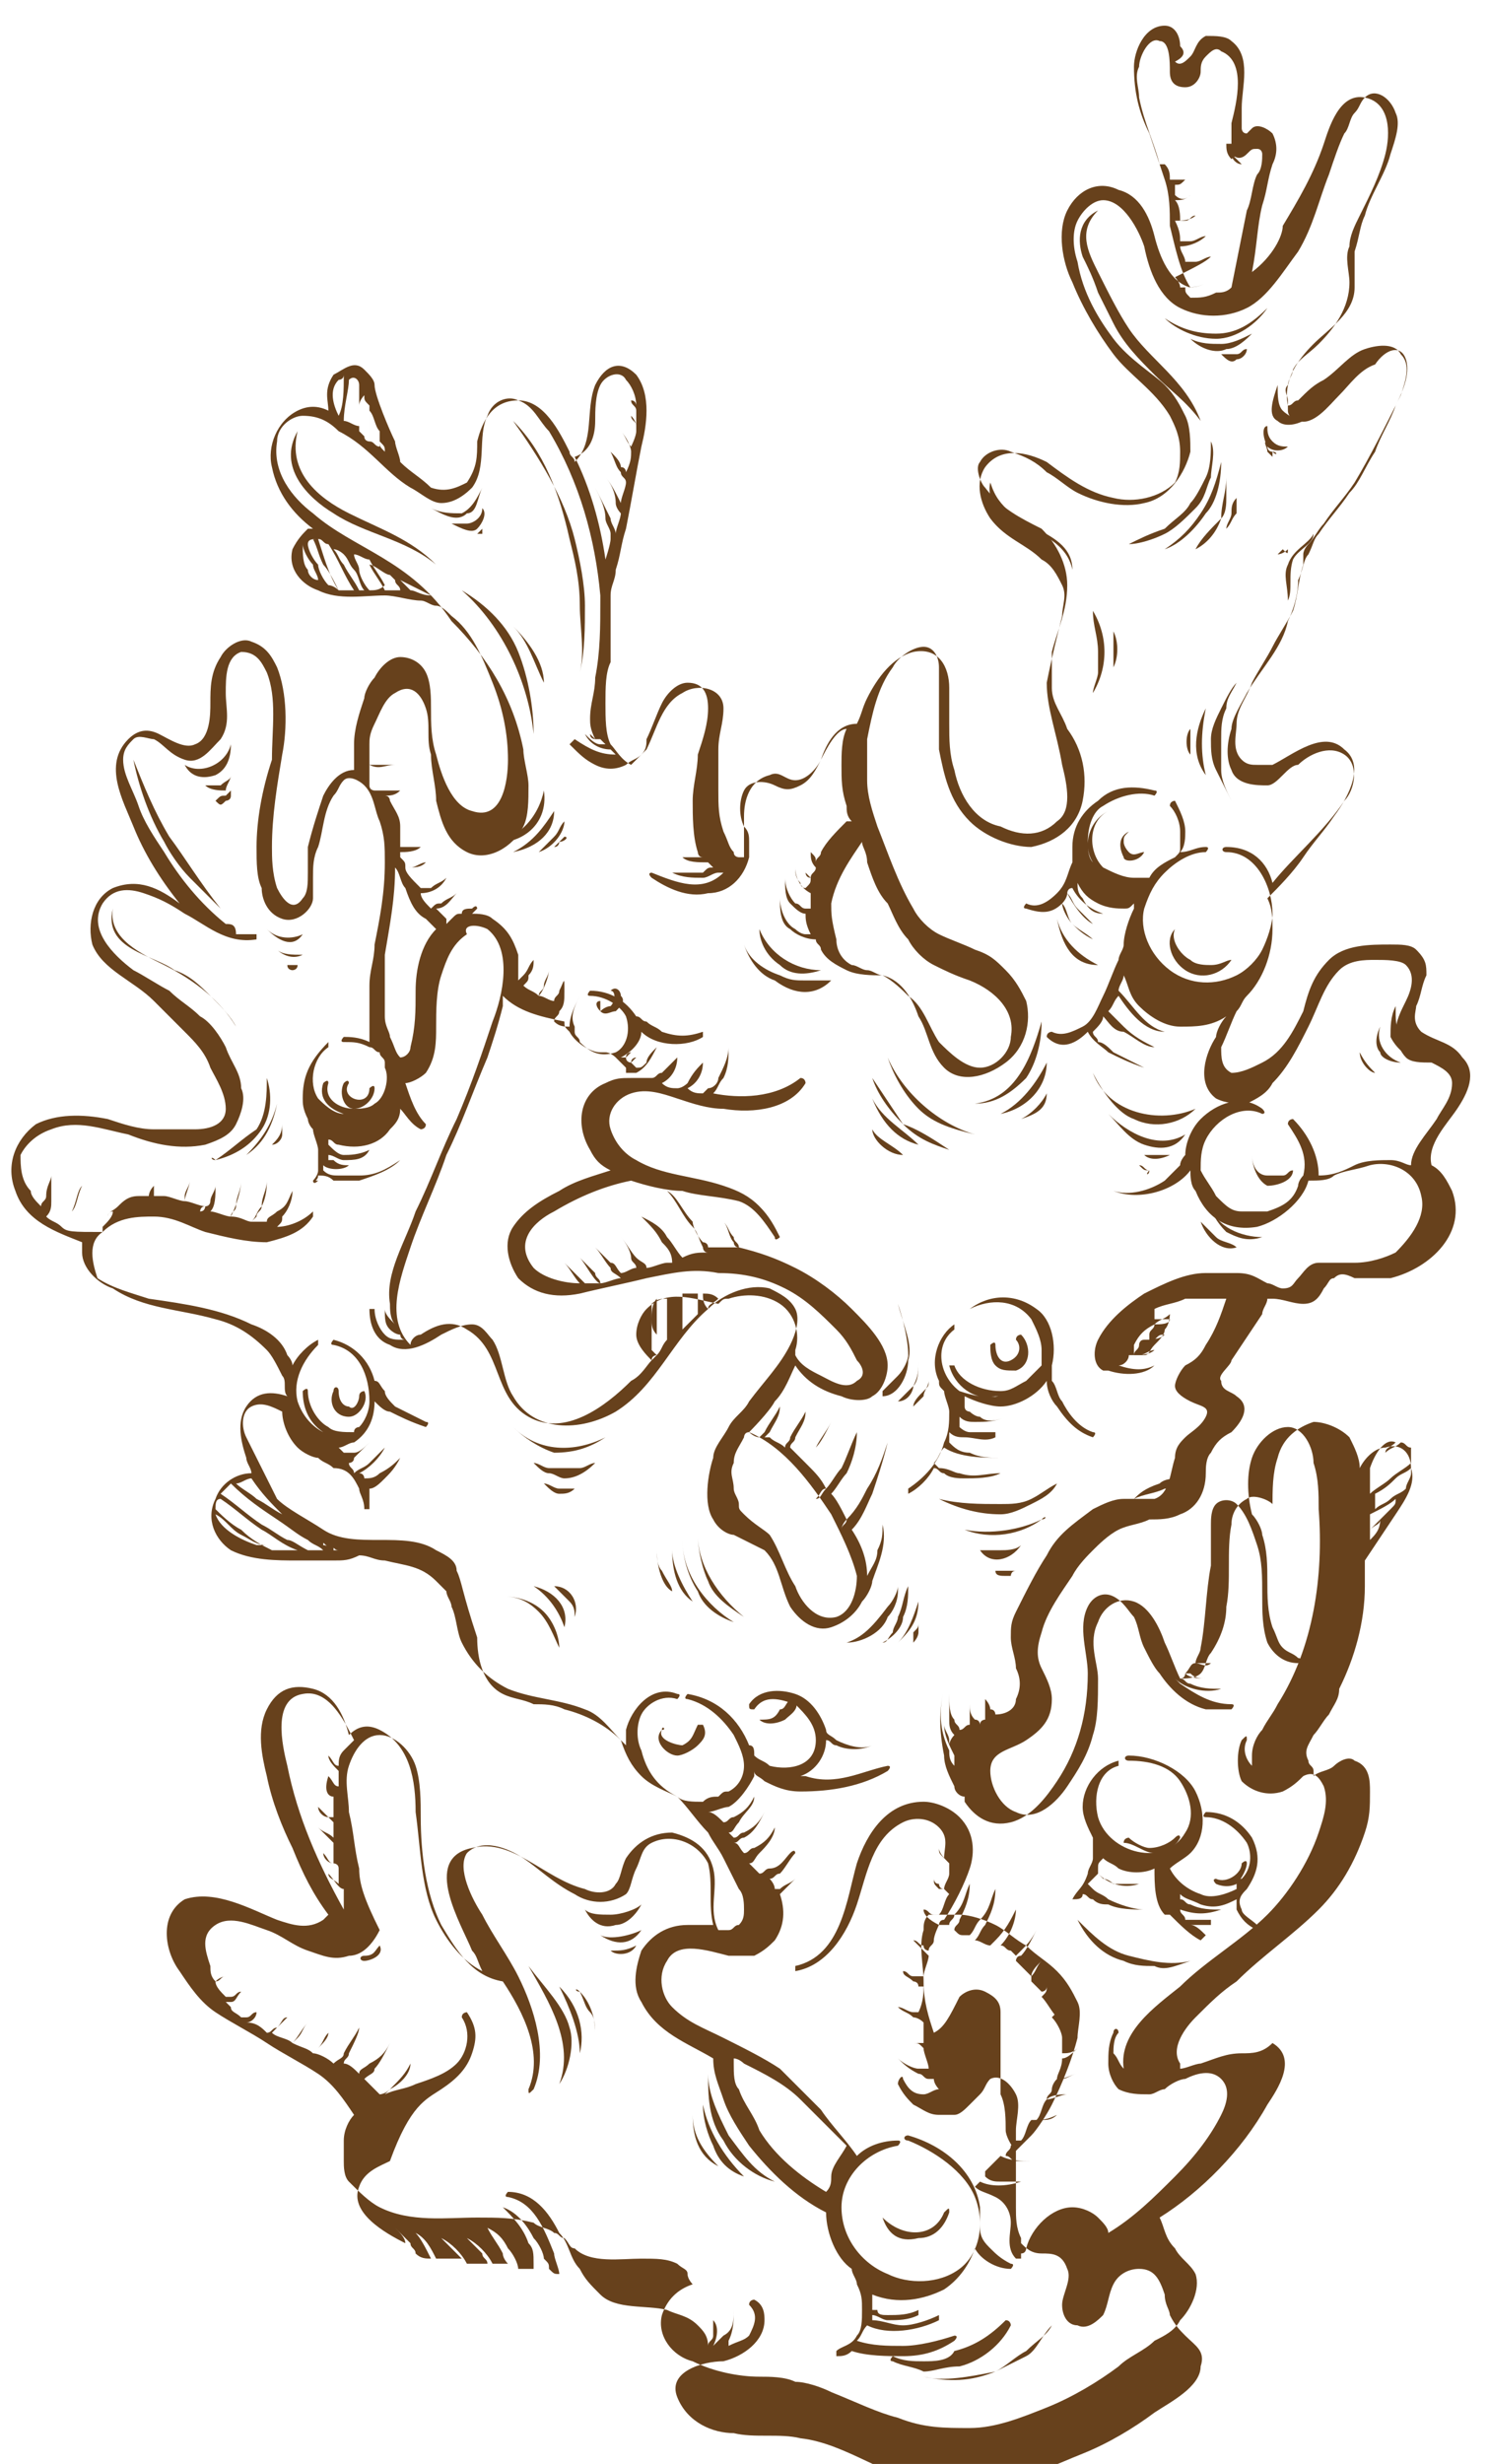 <?xml version="1.0" encoding="UTF-8"?>
<!-- Generator: Adobe Illustrator 25.0.0, SVG Export Plug-In . SVG Version: 6.00 Build 0)  -->
<svg xmlns="http://www.w3.org/2000/svg" xmlns:xlink="http://www.w3.org/1999/xlink" version="1.1" id="Calque_1" x="0px" y="0px" viewBox="0 0 29 48" style="enable-background:new 0 0 29 48;" xml:space="preserve">
<style type="text/css">
	.st0{opacity:0;fill:#FFFFFF;}
	.st1{fill:#67411C;}
</style>
<g>
	<path class="st0" d="M0.3,23.2c0.2,0.6,0.8,0.8,1.3,1c-0.1,0.4,0.2,0.7,0.5,0.9c1.1,0.7,3.1,0.2,3.3,2.1c-0.7-0.3-1.3,0.4-0.7,1.5   c-0.9,0.1-1.4,1.7,1,1.7c0.5,0,1-0.1,1.2-0.1c0.9,0.2,1.4,0.1,1.8,1.1c0.1,0.2,0.2,1.2,1.1,1.5c0.8,0.3,1.5,0.1,2.2,1   c0.2,0.6,0.6,0.9,1.1,1c0.5,0.5,1.4,1.5,1.4,2.2c0,0.1,0,0.2-0.1,0.3c-0.1,0-0.1,0.1-0.2,0.1c-0.4,0.2-0.2-0.7-0.3-1.2   c-0.2-0.8-1.2-0.9-1.6-0.2c-0.2,0.4-0.2,0.8-0.8,0.6c-0.8-0.2-1.4-1-2.2-0.8c-1,0.3-0.3,1.5,0.3,2.4c-2.1-1-0.6-4.1-2-4.6   c-0.2-0.1-0.4-0.1-0.6,0.1c-0.5-1.3-1.4-1.1-1.6-0.5c-0.3,0.7,0.4,2.9,1.3,4c-0.2,0.3-0.7,0.2-1,0.1c-0.5-0.2-1.2-0.6-1.8-0.4   c-0.5,0.3-0.4,1-0.1,1.4c0.7,1.3,2.4,1.3,3.4,2.8c-0.2,0.2-0.3,0.5-0.2,0.8c0.2,1.9,2.4,0.9,3.6,1.4c1.2,0.5,0.3,0.8,2,0.7   c0.6,0,0.9,0.1,1,0.6c-0.9,0.4-0.7,1.2,0,1.5c0.8,0.4,1.6,0.2,2.7,0.6c1.6,0.6,2.7,1.5,5.7-0.4c0.2-0.1,1-0.7,1.2-0.9   c0.8-0.7,0-1.2-0.2-1.4c-0.2-0.2-0.2-0.4-0.3-0.6c1-0.6,3.1-2.8,2.2-3.4c-0.6-0.4-1.6,0.3-1.7,0c-0.6-1.1,2.9-2.2,3.6-4.5   c0.1-0.4,0.3-1.3-0.1-1.4c-0.3-0.1-0.5,0.2-0.8,0.2c0-0.2-0.1-0.2-0.1-0.3c-0.1-0.3,0.2-0.6,0.3-0.9c0.4-0.8,0.7-1.6,0.8-2.5   c0.1-0.7-0.1-0.2,0.7-1.5c0.8-1.3-0.2-1.8-0.7-0.9c-0.3-1.5-1.9-1-1.7,0.8c-0.3-0.4-0.8-0.2-0.9,0.4c-0.1,0.8,0.1,1.8-0.4,2.5   c-0.1,0.2-0.2,0.4-0.6,0.5c-0.3-0.6-0.3-1.3-0.9-1.5c-0.3-0.1-0.6,0.1-0.7,0.4c-0.2,0.4,0,0.8,0,1.1c0.1,0.8-0.2,1.7-0.6,2.2   c-0.9,1.2-1.5,0.2-1.4-0.3c0.1-0.7,1.3-0.4,1.2-1.4c0-0.4-0.3-0.7-0.2-1.2c0.1-0.5,0.7-1.3,1-1.6c0.2-0.2,0.4-0.5,1.1-0.5   c0.3,0,1,0,1.1-0.9c0.1-0.6,0.1-0.6,0.5-0.8c0.2-0.2,0.4-0.5,0.1-0.7c-0.1-0.1-0.3-0.1-0.3-0.3c-0.1-0.1,0.2-0.3,0.2-0.4   c0.2-0.3,0.4-0.6,0.6-0.9c0.1-0.4,0-0.3,0.2-0.3c0.3,0,0.6,0.4,0.9-0.2c0.3-0.5,0.7-0.2,1.3-0.3c1.3-0.2,1.7-1.6,0.8-2.2   c-0.1-0.4,0.3-0.8,0.5-1.1c0.2-0.3,0.4-0.7,0.1-1c-0.2-0.3-0.5-0.3-0.8-0.5c-0.3-0.3,0.1-0.7,0.1-1.1c0-0.4-0.2-0.6-0.6-0.6   c-1.2,0-1.3,0.4-1.7,1.3c-0.3,0.7-0.9,1.4-1.4,1.2c-0.5-0.2,0.1-1.1,0.1-1.2c0.2-0.4,0.7-0.8,0.7-1.6c0-1-0.5,0,1.3-2.2   c0.3-0.4,0.6-1,0.2-1.3c-0.4-0.4-1,0.1-1.4,0.3c-0.1,0-0.2,0-0.3,0c-0.1,0-0.2,0-0.3-0.1c-0.2-0.2-0.1-0.5-0.1-0.7   c0.1-0.6,0.9-1.5,1.2-2.1c0.1-0.3,0.1-0.8,0.2-1.1c0-0.1,0.3-0.5,0.4-0.6c0.6-0.8,1.1-1.7,1.4-2.6c0.3-0.9-0.2-1.2-0.6-1   c-0.5,0.2-1.3,1.1-1.5,1.1C25.5,7.4,25,7.4,26,6.5c0.9-0.9,0.5-1.5,0.6-1.9c0.1-0.6,0.5-1.2,0.7-1.9c0.1-0.4,0.1-1-0.4-1.1   c-0.5-0.1-0.7,0.6-0.8,0.9c0,0-1,2.4-1.5,2.9c0.3-2.2,0.7-2.4,0.5-2.7c-0.1-0.1-0.3-0.2-0.4-0.1c0,0-0.2,0.2-0.2,0   c0.1-0.9,0.2-1.4-0.1-1.7c-0.1-0.1-0.3-0.1-0.5-0.1c-0.3,0.1-0.3,0.7-0.6,0.5C23.1,1.1,23.1,1,23,0.9c-0.1-0.7-0.9-0.5-0.9,0.4   c-0.1,0.8,0.4,1.4,0.6,2.2c0.2,0.7,0.1,1.5,0.6,2.2c-0.8-0.2-0.6-1.5-1.5-1.9c-0.6-0.3-1.5,0.3-0.9,1.8c0.5,1.5,1.4,1.8,1.9,2.6   c0.2,0.3,0.3,0.9,0.1,1.2c-0.3,0.3-0.8,0.4-1.2,0.3c-0.5-0.1-0.9-0.4-1.3-0.7c-0.9-0.5-1.7,0.3-1.1,1.1c0.4,0.5,1.2,0.7,1.4,1.3   c0.2,0.6-0.2,1.3-0.3,1.9c-0.1,0.9,0.8,2.2,0.2,2.7c-0.6,0.6-1.7,0.1-1.9-1c-0.1-0.6,0-1.1,0-1.5c-0.1-1.1-1.3-1.1-1.8,0.7   c-0.4,0-0.6,0.4-0.7,0.7c-0.4,0.7-0.7,0.2-1.1,0.2c-0.9,0.1-0.3,1.7-0.7,1.5c-0.5-0.2-0.5-1.6-0.4-2.1c0-0.3,0.1-0.5,0.1-0.8   c0-0.4-0.5-0.5-0.8-0.3c-0.6,0.3-0.4,1-0.9,1.4c-0.8-0.5-0.4-1.5-0.4-2.9c0-1,0,0.2,0.6-3.2c0.3-1.7-0.6-1.8-0.9-1.2   c-0.2,0.5,0,1.1-0.4,1.5c-0.3-0.6-0.6-1.2-1.2-1.2c-0.5,0-0.7,0.4-0.8,0.8C9.1,9.8,8.8,9.7,7.8,9c0,0-0.5-1.5-0.5-1.5   C7,6.8,6.2,7.2,6.4,8c-1-0.4-1.8,1.1-0.3,2.3c-0.5,0.2-0.5,1,0.1,1.2c0.6,0.3,1.2-0.1,2.3,0.3c1.6,0.6,1.9,4.3,0.8,3.9   c-0.4-0.1-0.6-0.7-0.7-1.1c-0.2-0.9,0-1.3-0.2-1.7c-0.5-1-1.7,0.8-1.4,1.9C6,15,6,17.2,5.9,17.5c-0.2,0.3-0.4,0-0.5-0.2   c-0.3-0.7,0-1.8,0.1-2.6c0.3-2.3-0.8-2.4-1.2-1.8c-0.4,0.5,0,1.5-0.5,1.6c-0.4,0.1-0.8-0.6-1.3-0.2c-0.5,0.5-0.1,1.2,0.1,1.7   c0.2,0.5,0.5,1,0.9,1.5c-1.2-0.9-1.9,0.1-1.6,0.9c0.3,0.9,1.3,0.9,2.3,2.5c0.4,0.7,0.5,1.1-0.3,1.2c-1.3,0.2-2.2-0.6-3.2,0   C0.3,22.2,0.1,22.7,0.3,23.2z"></path>
	<g>
		<path class="st1" d="M20.9,37c0.1,0,0.2,0,0.2-0.1l0,0c0.1,0,0.1,0.1,0.2,0.1c0.1,0.1,0.2,0.1,0.3,0.1c0.2,0.1,0.5,0.1,0.7,0.1    c0,0,0,0,0,0c-0.2,0-0.5-0.1-0.7-0.2c-0.1-0.1-0.2-0.1-0.3-0.2c0,0-0.1-0.1-0.1-0.1l0,0c0.1-0.1,0.1-0.1,0.2-0.2c0,0,0,0,0.1,0.1    c0.1,0,0.2,0.1,0.2,0.1c0.2,0,0.4,0,0.5,0c0,0,0,0,0,0c-0.3,0.1-0.6,0-0.8-0.2c0,0,0-0.1,0-0.1c0-0.1,0-0.1,0.1-0.2    c0.1,0.1,0.2,0.1,0.3,0.2c0.2,0.1,0.5,0.1,0.7,0c0,0.3,0,0.7,0.2,0.9c0,0,0,0,0,0c0,0,0,0,0,0c0,0,0,0,0.1,0    c0.2,0.2,0.4,0.4,0.6,0.5c0,0,0.1-0.1,0.1-0.1c-0.1-0.1-0.2-0.2-0.3-0.2c0.1,0,0.3,0,0.4,0c0,0,0-0.1,0-0.1c-0.2,0-0.4,0-0.5,0    c0-0.1-0.1-0.1-0.1-0.2c0.3,0.1,0.5,0.1,0.8,0c0,0,0,0,0,0c-0.2,0-0.4,0-0.6-0.1c-0.1,0-0.1-0.1-0.2-0.1c0,0,0-0.1,0-0.1    c0.1,0.1,0.2,0.1,0.4,0.2c0.3,0.1,0.5,0,0.7-0.1c0,0.1,0,0.1,0,0.2c0.1,0.2,0.2,0.3,0.4,0.4c0.1,0,0.1-0.1,0-0.1    c-0.1-0.1-0.3-0.2-0.3-0.3c-0.1-0.2,0-0.3,0.1-0.4c0.2-0.3,0.3-0.6,0.1-1c-0.2-0.3-0.5-0.5-0.9-0.5c0,0-0.1,0.1,0,0.1    c0.3,0,0.6,0.2,0.8,0.5c0.1,0.2,0.1,0.5-0.1,0.7c0,0-0.1,0-0.1,0.1c0,0,0,0,0,0.1c-0.2,0.1-0.5,0.2-0.7,0.1    c-0.3-0.1-0.5-0.3-0.6-0.5l0,0c0.1-0.1,0.3-0.2,0.4-0.3c0.3-0.3,0.3-0.8,0.1-1.2c-0.2-0.4-0.8-0.7-1.3-0.7c-0.1,0-0.1,0.1,0,0.1    c0.4,0,0.8,0.1,1,0.4c0.2,0.3,0.3,0.7,0.1,1c-0.4,0.7-1.5,0.4-1.7-0.3c-0.1-0.4,0-0.9,0.4-1c0,0,0-0.1,0-0.1    c-0.4,0.1-0.7,0.5-0.7,0.9c0,0.2,0.1,0.4,0.2,0.6l0,0c0,0.1,0,0.3,0,0.4c0,0.1-0.1,0.2-0.1,0.3C21.1,36.8,21,36.8,20.9,37    C20.9,36.9,20.9,37,20.9,37z"></path>
		<path class="st1" d="M18.9,25.5C18.9,25.5,18.9,25.6,18.9,25.5c0.4-0.2,0.9-0.2,1.2,0.2c0.1,0.2,0.2,0.4,0.2,0.6    c0,0.1,0,0.2,0,0.3c-0.1,0.1-0.2,0.2-0.3,0.3c-0.2,0.1-0.3,0.2-0.5,0.2c-0.4,0-0.8-0.2-0.9-0.5c0,0-0.1,0-0.1,0    c0.1,0.4,0.5,0.7,0.9,0.6c0.1,0,0.2,0,0.3-0.1c-0.3,0.2-0.7,0.1-1,0c-0.4-0.3-0.5-0.9-0.1-1.2c0,0,0-0.1,0-0.1    c-0.3,0.2-0.5,0.7-0.3,1.1c0,0.1,0,0.1,0.1,0.2c0,0.1,0.1,0.3,0.1,0.4c0,0.2,0,0.4-0.1,0.6c-0.1,0.4-0.4,0.7-0.7,0.9    c0,0,0,0.1,0,0.1c0.2-0.1,0.4-0.3,0.5-0.5c0.1,0,0.1,0.1,0.2,0.1c0.1,0.1,0.3,0.1,0.4,0.1c0.2,0,0.5,0,0.7-0.1c0,0,0,0,0,0    c-0.3,0-0.5,0.1-0.8,0c-0.1,0-0.2-0.1-0.4-0.1c0,0-0.1-0.1-0.1-0.1c0.1-0.1,0.1-0.2,0.2-0.3c0.3,0.2,0.8,0.2,1.1,0.2c0,0,0,0,0,0    c-0.2,0-0.4,0-0.6-0.1c-0.2,0-0.3-0.1-0.4-0.2c0,0,0-0.1,0-0.1c0,0,0,0,0-0.1c0.1,0.1,0.2,0.1,0.3,0.1c0.2,0,0.4,0.1,0.6,0    c0,0,0-0.1,0-0.1c-0.2,0-0.4,0-0.5,0c-0.1,0-0.2-0.1-0.2-0.1c0,0,0,0,0,0c0-0.1,0-0.1,0-0.2c0.1,0.1,0.2,0.1,0.3,0.1    c0.2,0,0.4,0,0.6-0.1c0,0,0,0,0,0c-0.2,0.1-0.4,0.1-0.5,0c-0.1,0-0.2-0.1-0.2-0.1c0,0-0.1,0-0.1-0.1c0,0,0-0.1,0-0.2c0,0,0,0,0,0    c0.2,0.1,0.5,0.2,0.7,0.2c0.3,0,0.7-0.2,0.9-0.5c0,0.2,0.1,0.4,0.2,0.5c0.2,0.3,0.4,0.5,0.7,0.6c0,0,0.1-0.1,0-0.1    c-0.3-0.1-0.5-0.4-0.6-0.6c-0.1-0.1-0.1-0.3-0.2-0.4c0-0.1,0-0.2,0-0.3c0.1-0.4,0-0.9-0.3-1.1C19.8,25.2,19.3,25.2,18.9,25.5z"></path>
		<path class="st1" d="M0.3,23.2c0.2,0.6,0.8,0.8,1.3,1c0,0.1,0,0.1,0,0.2c0,0.3,0.3,0.6,0.6,0.7c0.6,0.4,1.3,0.4,2,0.6    c0.4,0.1,0.7,0.3,1,0.6c0.1,0.1,0.2,0.3,0.3,0.5c0.1,0.1,0,0.3,0.1,0.4c-0.3-0.1-0.6-0.1-0.8,0.2c-0.2,0.3-0.1,0.7,0,1    c0,0.1,0.1,0.2,0.1,0.3c-0.3,0-0.6,0.2-0.7,0.5C4,29.6,4.2,30,4.5,30.2c0.4,0.2,0.9,0.2,1.3,0.2c0.2,0,0.5,0,0.7,0    c0.2,0,0.3,0,0.5-0.1c0.2,0,0.3,0.1,0.5,0.1c0.4,0.1,0.7,0.1,1,0.4c0.1,0.1,0.1,0.1,0.2,0.2c0,0.1,0.1,0.2,0.1,0.3    C8.9,31.5,8.9,31.8,9,32c0.2,0.4,0.5,0.7,0.9,0.9c0.5,0.2,1,0.2,1.5,0.4c0.3,0.1,0.5,0.4,0.7,0.6c0.1,0.3,0.2,0.5,0.4,0.7    c0.2,0.2,0.5,0.3,0.7,0.4c0.2,0.2,0.4,0.5,0.6,0.7c0.1,0.2,0.2,0.3,0.3,0.5c0.1,0.2,0.2,0.4,0.3,0.6c0.1,0.1,0.1,0.3,0.1,0.4    c0,0.1,0,0.2-0.1,0.3c-0.1,0-0.1,0.1-0.2,0.1c-0.1,0-0.1,0-0.2,0c-0.2-0.4,0-0.8-0.1-1.2c-0.1-0.4-0.4-0.6-0.8-0.7    c-0.4,0-0.7,0.2-0.9,0.5c-0.1,0.2-0.1,0.4-0.2,0.5c-0.1,0.2-0.4,0.2-0.6,0.1c-0.8-0.2-1.4-1-2.2-0.8c-1,0.2-0.2,1.5,0,2    c0.1,0.1,0.1,0.2,0.2,0.4c-0.4-0.2-0.7-0.6-0.9-1c-0.3-0.6-0.3-1.4-0.4-2.1c0-0.6-0.1-1.3-0.7-1.6c-0.2-0.1-0.4-0.1-0.6,0.1    c-0.1-0.4-0.3-0.8-0.7-0.9c-0.4-0.1-0.7,0-0.9,0.4c-0.2,0.4-0.1,0.9,0,1.3c0.1,0.5,0.3,1,0.5,1.4c0.2,0.5,0.4,0.9,0.7,1.3    c0,0-0.1,0.1-0.1,0.1c-0.3,0.2-0.6,0.1-0.9,0c-0.5-0.2-1.2-0.6-1.8-0.4c-0.5,0.3-0.4,1-0.1,1.4c0.2,0.3,0.4,0.6,0.7,0.8    c0.3,0.2,0.7,0.4,1,0.6c0.3,0.2,0.7,0.4,1,0.6c0.3,0.2,0.5,0.5,0.7,0.8c-0.1,0.1-0.2,0.3-0.2,0.5c0,0.1,0,0.2,0,0.4    c0,0.1,0,0.3,0.1,0.4C7,42.7,7.2,42.9,7.4,43c0.6,0.3,1.3,0.2,1.9,0.2c0.4,0,0.7,0,1.1,0.1c0.1,0.1,0.3,0.1,0.4,0.2    c0.1,0,0.1,0.1,0.2,0.1c0.1,0.1,0.1,0.2,0.2,0.2c0.3,0.3,0.9,0.2,1.3,0.2c0.3,0,0.5,0,0.7,0.1c0.1,0.1,0.2,0.1,0.2,0.2    c0,0.1,0.1,0.2,0.1,0.2c-0.3,0.1-0.5,0.3-0.6,0.6c-0.1,0.4,0.2,0.8,0.6,0.9c0.4,0.2,0.9,0.3,1.3,0.3c0.2,0,0.5,0,0.7,0.1    c0.2,0,0.5,0.1,0.7,0.2c0.5,0.2,0.9,0.4,1.3,0.5c0.5,0.2,0.9,0.2,1.4,0.2c0.5,0,1-0.2,1.5-0.4c0.5-0.2,1-0.5,1.4-0.8    c0.2-0.2,0.5-0.3,0.7-0.5c0.2-0.1,0.4-0.2,0.5-0.4c0.2-0.2,0.4-0.6,0.3-0.9c-0.1-0.2-0.3-0.3-0.4-0.5c-0.2-0.2-0.2-0.4-0.3-0.6    l0,0c0.8-0.5,1.6-1.3,2.1-2.2c0.2-0.3,0.6-0.9,0.1-1.2C24.6,40,24.4,40,24.2,40c-0.3,0-0.5,0.1-0.8,0.2c-0.1,0-0.3,0.1-0.4,0.1    c0,0,0-0.1,0-0.1c-0.2-0.3,0.1-0.7,0.3-0.9c0.3-0.3,0.5-0.5,0.8-0.7c0.5-0.5,1.1-0.9,1.6-1.4c0.4-0.4,0.7-0.9,0.9-1.5    c0.1-0.3,0.1-0.5,0.1-0.8c0-0.2,0-0.5-0.3-0.6c-0.1-0.1-0.3,0-0.4,0.1c-0.1,0.1-0.3,0.1-0.4,0.2c0,0,0-0.1,0-0.1    c0-0.1-0.1-0.1-0.1-0.2c-0.1-0.2,0-0.3,0.1-0.5c0.1-0.1,0.2-0.3,0.3-0.4c0.1-0.2,0.2-0.3,0.2-0.5c0.3-0.6,0.5-1.3,0.5-2    c0-0.2,0-0.3,0-0.5c0.2-0.3,0.4-0.6,0.6-0.9c0.2-0.3,0.4-0.6,0.3-0.9c0-0.3-0.2-0.5-0.5-0.4c-0.2,0-0.4,0.2-0.5,0.4    c0-0.2-0.1-0.4-0.2-0.6c-0.2-0.2-0.5-0.3-0.7-0.3c-0.3,0.1-0.6,0.3-0.7,0.7c-0.1,0.3-0.1,0.6-0.1,1c0,0,0,0,0-0.1    c-0.1-0.1-0.4-0.2-0.5-0.1c-0.2,0.1-0.3,0.3-0.3,0.5c-0.1,0.5,0,1.1-0.1,1.6c0,0.3-0.1,0.6-0.3,0.9c-0.1,0.1-0.1,0.3-0.2,0.4    c-0.1,0.1-0.3,0.1-0.4,0.1c-0.1-0.2-0.2-0.5-0.3-0.7c-0.1-0.3-0.3-0.7-0.6-0.8c-0.3-0.1-0.6,0.1-0.7,0.4c-0.2,0.4,0,0.8,0,1.1    c0,0.4,0,0.8-0.1,1.1c-0.1,0.4-0.3,0.7-0.5,1c-0.2,0.3-0.6,0.7-1,0.5c-0.3-0.1-0.5-0.5-0.5-0.8c0-0.4,0.4-0.4,0.7-0.6    c0.3-0.2,0.5-0.4,0.5-0.8c0-0.2-0.1-0.4-0.2-0.6c-0.1-0.2-0.1-0.4,0-0.7c0.1-0.4,0.4-0.8,0.6-1.1c0.1-0.2,0.3-0.4,0.4-0.5    c0.1-0.1,0.3-0.3,0.5-0.4c0.2-0.1,0.4-0.1,0.6-0.2c0.2,0,0.4,0,0.6-0.1c0.3-0.1,0.5-0.4,0.5-0.8c0-0.1,0-0.3,0.1-0.4    c0.1-0.2,0.2-0.3,0.4-0.4c0.2-0.2,0.4-0.5,0.1-0.7c-0.1-0.1-0.3-0.1-0.3-0.3c-0.1-0.1,0.2-0.3,0.2-0.4c0.2-0.3,0.4-0.6,0.6-0.9    c0-0.1,0.1-0.2,0.1-0.3c0,0,0.1,0,0.1,0c0.2,0,0.4,0.1,0.6,0.1c0.2,0,0.3-0.1,0.4-0.3c0.1-0.1,0.1-0.2,0.2-0.2    c0.1-0.1,0.2-0.1,0.4,0c0.2,0,0.5,0,0.7,0c0.8-0.2,1.5-0.9,1.2-1.7c-0.1-0.2-0.2-0.4-0.4-0.5c-0.1-0.4,0.3-0.8,0.5-1.1    c0.2-0.3,0.4-0.7,0.1-1c-0.2-0.3-0.5-0.3-0.8-0.5c-0.2-0.2-0.1-0.4-0.1-0.5c0.1-0.2,0.1-0.4,0.2-0.6c0-0.2,0-0.3-0.2-0.5    c-0.1-0.1-0.3-0.1-0.5-0.1c-0.4,0-0.9,0-1.2,0.3c-0.3,0.3-0.4,0.6-0.5,1c-0.2,0.4-0.4,0.8-0.8,1c-0.2,0.1-0.4,0.2-0.6,0.2    c-0.2-0.1-0.2-0.3-0.2-0.5c0.1-0.2,0.2-0.5,0.3-0.7c0.1-0.1,0.1-0.2,0.2-0.3c0.3-0.3,0.5-0.8,0.5-1.3c0-0.2,0-0.4-0.1-0.6l0,0    c0.2-0.2,0.5-0.5,0.7-0.8c0.2-0.3,0.4-0.5,0.6-0.8c0.3-0.4,0.6-1,0.2-1.3c-0.4-0.4-1,0.1-1.4,0.3c-0.1,0-0.2,0-0.3,0    c-0.1,0-0.2,0-0.3-0.1c-0.2-0.2-0.1-0.5-0.1-0.7c0-0.3,0.2-0.5,0.3-0.8c0.1-0.2,0.3-0.5,0.4-0.7c0.1-0.2,0.3-0.5,0.4-0.7    c0.1-0.3,0.1-0.6,0.2-0.9c0-0.1,0-0.2,0-0.2c0-0.1,0.1-0.2,0.1-0.2c0.1-0.1,0.2-0.3,0.3-0.4c0.2-0.3,0.4-0.5,0.6-0.8    c0.3-0.5,0.6-1.1,0.9-1.7c0.1-0.3,0.2-0.6,0-0.8c-0.1-0.2-0.4-0.2-0.7-0.1c-0.3,0.1-0.5,0.4-0.8,0.6c-0.2,0.1-0.3,0.2-0.5,0.4    c-0.1,0-0.1,0.1-0.2,0.1l0,0c0,0,0-0.1,0-0.1c0-0.1-0.1-0.2,0-0.3c0-0.1,0.1-0.2,0.1-0.3c0.1-0.2,0.3-0.3,0.5-0.5    c0.3-0.3,0.6-0.7,0.6-1.2c0-0.2-0.1-0.5,0-0.7c0-0.2,0.1-0.4,0.2-0.6c0.2-0.4,0.4-0.8,0.5-1.2c0.1-0.4,0.1-1-0.4-1.1    c-0.5-0.1-0.7,0.6-0.8,0.9c-0.2,0.6-0.5,1.1-0.8,1.6C25,4.6,24.8,5,24.4,5.3c0.1-0.5,0.1-0.9,0.2-1.3c0.1-0.3,0.1-0.5,0.2-0.8    c0.1-0.2,0.1-0.4,0-0.6c-0.1-0.1-0.3-0.2-0.4-0.1c0,0-0.1,0.1-0.1,0.1c-0.1,0-0.1-0.1-0.1-0.1c0-0.1,0-0.3,0-0.4    c0-0.4,0.2-1-0.2-1.3c-0.1-0.1-0.3-0.1-0.5-0.1c-0.2,0.1-0.2,0.3-0.3,0.4c-0.1,0.1-0.2,0.2-0.3,0.1C23.1,1.1,23.1,1,23,0.9    c0-0.2-0.1-0.4-0.3-0.4c-0.4,0-0.6,0.5-0.6,0.8c0,0.5,0.1,0.9,0.3,1.3c0.1,0.3,0.2,0.6,0.3,0.9c0.1,0.3,0.1,0.6,0.1,0.9    c0.1,0.4,0.2,0.9,0.4,1.2c-0.4-0.1-0.6-0.6-0.7-1c-0.1-0.4-0.3-0.8-0.7-0.9c-0.4-0.2-0.8,0-1,0.4c-0.2,0.4-0.1,1,0.1,1.4    c0.2,0.5,0.5,1,0.8,1.4c0.3,0.4,0.8,0.7,1.1,1.2c0.1,0.2,0.2,0.4,0.2,0.7c0,0.2,0,0.4-0.1,0.6c-0.3,0.3-0.8,0.4-1.2,0.3    c-0.5-0.1-0.9-0.4-1.3-0.7c-0.4-0.2-0.9-0.3-1.2,0.1c-0.2,0.3-0.1,0.7,0.1,1c0.3,0.4,0.7,0.5,1,0.8c0.2,0.1,0.3,0.3,0.4,0.5    c0.1,0.2,0,0.4,0,0.6c-0.1,0.4-0.2,0.8-0.3,1.3c0,0.5,0.2,1,0.3,1.6c0.1,0.4,0.2,0.9-0.1,1.1c-0.3,0.3-0.7,0.3-1.1,0.1    C19,16,18.7,15.5,18.6,15c-0.1-0.3-0.1-0.6-0.1-0.9c0-0.2,0-0.4,0-0.7c0-0.4-0.2-0.8-0.7-0.7c-0.4,0.1-0.7,0.5-0.9,0.9    c-0.1,0.2-0.1,0.3-0.2,0.5c-0.4,0-0.6,0.4-0.7,0.7c-0.1,0.2-0.3,0.4-0.5,0.4c-0.2,0-0.3-0.2-0.5-0.1c-0.4,0.1-0.5,0.5-0.5,0.8    c0,0.2,0,0.5,0,0.7c0,0,0,0.1,0,0.1c0,0-0.1,0-0.1,0c0,0-0.1,0-0.1-0.1c-0.1-0.1-0.1-0.2-0.2-0.4c-0.1-0.3-0.1-0.5-0.1-0.8    c0-0.3,0-0.6,0-0.8c0-0.3,0.1-0.5,0.1-0.8c0-0.4-0.5-0.5-0.8-0.3c-0.4,0.2-0.5,0.7-0.7,1.1c-0.1,0.1-0.2,0.2-0.3,0.3    c-0.2-0.1-0.3-0.3-0.4-0.4c-0.1-0.2-0.1-0.5-0.1-0.8c0-0.3,0-0.6,0.1-0.8c0-0.3,0-0.6,0-0.9c0-0.1,0-0.2,0-0.4    c0-0.2,0.1-0.3,0.1-0.5c0.1-0.3,0.1-0.5,0.2-0.8c0.1-0.5,0.2-1.1,0.3-1.6c0.1-0.4,0.2-1-0.1-1.4c-0.3-0.3-0.6-0.2-0.8,0.2    c-0.2,0.5,0,1.1-0.4,1.5c0-0.1-0.1-0.1-0.1-0.2c-0.2-0.4-0.5-1-1-1c-0.5,0-0.7,0.4-0.8,0.8c0,0.3,0,0.5-0.2,0.8    C8.9,9.5,8.7,9.6,8.4,9.5C8.2,9.3,8,9.2,7.8,9c0-0.1-0.1-0.3-0.1-0.4C7.6,8.4,7.3,7.7,7.3,7.5c0-0.1-0.1-0.2-0.2-0.3    c-0.2-0.2-0.4,0-0.6,0.1C6.3,7.6,6.4,7.8,6.4,8C6.2,7.9,6,7.9,5.8,8C5.4,8.2,5.2,8.7,5.3,9.1c0.1,0.5,0.4,0.9,0.8,1.2    c0,0-0.1,0-0.1,0c-0.1,0.1-0.2,0.2-0.3,0.4c-0.1,0.4,0.2,0.7,0.5,0.8c0.4,0.2,0.9,0.1,1.3,0.1c0.2,0,0.5,0.1,0.7,0.1    c0.1,0,0.2,0.1,0.3,0.1c0.1,0,0.2,0.1,0.3,0.2l0,0c0.4,0.3,0.6,0.8,0.8,1.3c0.2,0.5,0.3,1,0.3,1.5c0,0.4-0.1,1.2-0.7,1    c-0.4-0.1-0.6-0.7-0.7-1.1c-0.1-0.3-0.1-0.6-0.1-0.9c0-0.2,0-0.5-0.1-0.7c-0.1-0.2-0.3-0.3-0.5-0.3c-0.2,0-0.4,0.2-0.5,0.4    c-0.1,0.1-0.2,0.3-0.2,0.4c0,0,0,0,0,0c-0.1,0.3-0.2,0.6-0.2,0.9c0,0.2,0,0.3,0,0.5c0,0,0,0,0,0c-0.3,0-0.5,0.3-0.6,0.5    c-0.1,0.3-0.2,0.6-0.3,1C6,16.6,6,16.8,6,17c0,0.2,0,0.4-0.1,0.5c-0.2,0.3-0.4,0-0.5-0.2c-0.1-0.3-0.1-0.6-0.1-0.8    c0-0.6,0.1-1.2,0.2-1.8c0.1-0.5,0.1-1.2-0.1-1.7c-0.1-0.2-0.2-0.4-0.5-0.5c-0.2-0.1-0.5,0.1-0.6,0.3c-0.2,0.3-0.2,0.6-0.2,0.9    c0,0.2,0,0.7-0.3,0.8c-0.2,0.1-0.5-0.1-0.7-0.2c-0.2-0.1-0.4-0.1-0.6,0.1c-0.5,0.5-0.1,1.2,0.1,1.7c0.2,0.5,0.5,1,0.9,1.5    c-0.4-0.3-0.8-0.5-1.3-0.3c-0.4,0.2-0.5,0.7-0.4,1.1C2,18.9,2.6,19.1,3,19.5c0.2,0.2,0.4,0.4,0.6,0.6c0.2,0.2,0.4,0.4,0.5,0.7    c0.1,0.2,0.3,0.5,0.3,0.8c0,0.3-0.3,0.4-0.6,0.4C3.6,22,3.3,22,3,22c-0.3,0-0.6-0.1-0.9-0.2c-0.5-0.1-1-0.1-1.4,0.1    C0.3,22.2,0.1,22.7,0.3,23.2z M4.9,28.8c0.2,0.3,0.4,0.5,0.6,0.7c-0.2-0.1-0.3-0.2-0.5-0.3c-0.1-0.1-0.3-0.2-0.4-0.3    C4.7,28.9,4.8,28.8,4.9,28.8z M5,30.1c-0.3-0.1-0.7-0.3-0.8-0.6v0c0.2,0.1,0.3,0.3,0.5,0.4C4.9,30,5,30.1,5.2,30.1    C5.1,30.1,5,30.1,5,30.1z M5.3,30.2c-0.2-0.1-0.4-0.2-0.6-0.4c-0.2-0.1-0.4-0.3-0.5-0.4c0-0.1,0-0.2,0.1-0.2    c0.3,0.2,0.5,0.4,0.8,0.6c0.2,0.1,0.4,0.3,0.7,0.4C5.6,30.2,5.5,30.2,5.3,30.2z M6.1,30.2c0,0-0.1,0-0.1,0C5.8,30.1,5.7,30,5.6,30    c-0.2-0.1-0.3-0.2-0.5-0.3c-0.3-0.2-0.5-0.4-0.8-0.6c0.1-0.1,0.1-0.1,0.2-0.2c0.3,0.3,0.6,0.5,0.9,0.7C5.7,29.8,5.8,29.9,6,30    c0.1,0.1,0.2,0.1,0.3,0.2C6.3,30.2,6.2,30.2,6.1,30.2z M6.5,30.2c-0.1-0.1-0.2-0.1-0.2-0.1C6.3,30,6.3,30.1,6.5,30.2    c0-0.1,0,0,0.1,0C6.6,30.2,6.5,30.2,6.5,30.2z M5.6,34.4C5.5,34,5.3,33.1,5.9,33c0.5-0.1,0.8,0.5,1,0.9c-0.1,0.1-0.1,0.1-0.2,0.2    l0,0c0,0-0.1-0.1-0.1-0.1c0,0,0,0,0,0c0,0,0.1,0.1,0.1,0.1l0,0c-0.1,0.1-0.1,0.2-0.1,0.3c0,0,0,0,0,0c-0.1,0-0.1-0.1-0.2-0.2    c0,0,0,0,0,0c0,0.1,0.1,0.2,0.2,0.3l0,0c0,0.1,0,0.2,0,0.3c0,0,0,0,0,0c-0.1,0-0.1-0.1-0.2-0.2c0,0,0,0,0,0    C6.3,34.9,6.4,35,6.5,35c0,0.1,0,0.2,0,0.4c0,0,0,0-0.1,0c-0.1,0-0.2-0.1-0.2-0.2c0,0,0,0,0,0c0.1,0.1,0.2,0.2,0.3,0.3    c0,0,0,0.2,0,0.3c-0.1-0.1-0.2-0.1-0.3-0.2c0,0,0,0,0,0c0.1,0.1,0.2,0.2,0.3,0.3c0,0.1,0,0.2,0,0.3c0,0,0,0.1,0,0.1c0,0,0,0,0,0    c-0.1,0-0.1-0.1-0.2-0.2c0,0,0,0,0,0c0,0.1,0.1,0.2,0.2,0.2c0,0,0.1,0,0.1,0.1c0,0.1,0,0.2,0,0.3c0,0,0,0,0,0    c-0.1-0.1-0.2-0.1-0.2-0.2c0,0,0,0,0,0c0.1,0.1,0.2,0.3,0.3,0.3c0,0.1,0,0.2,0,0.4C6.2,36.3,5.8,35.4,5.6,34.4z M27.5,28.5    c-0.1,0.1-0.3,0.2-0.4,0.3c-0.1,0.1-0.3,0.2-0.4,0.3c0-0.1,0-0.2,0-0.3c0.3-0.2,0.5-0.4,0.8-0.6C27.5,28.4,27.5,28.4,27.5,28.5z     M26.7,30c0-0.1,0-0.1,0-0.2c0.1-0.1,0.2-0.1,0.2-0.2C26.9,29.8,26.8,29.9,26.7,30z M27.1,29.4c-0.1,0.1-0.1,0.1-0.2,0.2    c-0.1,0.1-0.1,0.1-0.2,0.2c0-0.1,0-0.2,0-0.3c0.2-0.1,0.4-0.2,0.5-0.3C27.2,29.3,27.2,29.3,27.1,29.4z M27.5,28.7    c0,0.1-0.1,0.2-0.1,0.3c-0.1,0.1-0.2,0.1-0.3,0.2c-0.1,0.1-0.2,0.1-0.3,0.2c0-0.1,0-0.2,0-0.3c0.2-0.1,0.3-0.2,0.4-0.3    c0.1-0.1,0.2-0.1,0.3-0.2C27.5,28.7,27.5,28.7,27.5,28.7z M27.5,28.2c-0.3,0.2-0.5,0.4-0.8,0.6c0-0.1,0-0.1,0-0.2c0,0,0,0,0,0    c0.1-0.1,0.2-0.2,0.3-0.3c0.1-0.1,0.2-0.1,0.3-0.2C27.4,28.1,27.4,28.2,27.5,28.2z M27.2,28.1c-0.1,0.1-0.2,0.1-0.2,0.2    c-0.1,0.1-0.2,0.2-0.3,0.3l0,0C26.8,28.3,27,28,27.2,28.1z M23.6,5c-0.1,0-0.2,0.1-0.3,0.1c-0.1,0-0.1,0-0.2,0    c0-0.1-0.1-0.2-0.1-0.3c0.2,0,0.4-0.1,0.5-0.2c0,0,0,0,0,0c-0.1,0-0.2,0.1-0.3,0.1c-0.1,0-0.1,0-0.2,0c0-0.1,0-0.2-0.1-0.4    c0.1,0,0.3,0,0.4-0.1c0,0,0,0,0,0c-0.1,0-0.1,0.1-0.2,0.1c-0.1,0-0.1,0-0.1,0c0-0.1,0-0.3-0.1-0.4c0.1,0,0.2,0,0.3-0.1    c0,0,0,0,0,0c-0.1,0.1-0.2,0.1-0.3,0c0-0.1,0-0.2,0-0.2c0,0,0,0,0,0c0.1,0,0.1,0,0.2-0.1c0,0,0,0,0,0c-0.1,0-0.1,0-0.2,0    c0,0,0,0-0.1,0c0-0.1,0-0.2-0.1-0.3c0,0,0.1,0,0.1,0c0,0,0-0.1,0,0c-0.1,0-0.1,0-0.2,0c-0.1-0.4-0.3-0.8-0.4-1.3    c0-0.2-0.1-0.4,0-0.6c0-0.2,0.2-0.6,0.4-0.5c0.2,0,0.2,0.4,0.2,0.6c0,0.2,0.1,0.3,0.3,0.3c0.2,0,0.3-0.2,0.3-0.3    c0-0.1,0-0.2,0.1-0.3c0.1-0.1,0.2-0.2,0.3-0.1c0.5,0.2,0.3,1,0.2,1.4c0,0.1,0,0.2,0,0.4c0,0.1,0,0.2,0,0.2c0.1,0.1,0.2,0.1,0.3,0    c0.1-0.1,0.1-0.1,0.2-0.1c0.1,0,0.1,0.1,0.1,0.1c0,0.1,0,0.3-0.1,0.4c-0.1,0.2-0.1,0.5-0.2,0.7c-0.1,0.5-0.2,1-0.3,1.5    c-0.1,0.1-0.2,0.1-0.3,0.1c-0.2,0.1-0.3,0.1-0.5,0.1c-0.1-0.1-0.1-0.1-0.1-0.2c0.1,0,0.3,0,0.4-0.1c0,0,0,0,0,0    c-0.1,0.1-0.3,0.1-0.5,0.1c0-0.1-0.1-0.2-0.1-0.2C23.3,5.2,23.5,5.1,23.6,5C23.7,5,23.7,5,23.6,5z M16.2,17.6    c0.1-0.5,0.4-0.9,0.6-1.2c0,0.1,0.1,0.2,0.1,0.4c0.1,0.3,0.2,0.6,0.4,0.8c0.1,0.2,0.2,0.5,0.4,0.7c0.1,0.2,0.3,0.4,0.5,0.5    c0.2,0.1,0.4,0.2,0.7,0.3c0.5,0.2,0.9,0.6,0.8,1.1c0,0.3-0.3,0.6-0.6,0.6c-0.3,0-0.6-0.3-0.8-0.5c-0.2-0.3-0.3-0.7-0.6-0.9    c-0.1-0.1-0.3-0.3-0.5-0.4c-0.1,0-0.2-0.1-0.3-0.1c-0.1,0-0.2-0.1-0.3-0.1c-0.2-0.1-0.3-0.3-0.3-0.5    C16.2,17.9,16.2,17.8,16.2,17.6z M11.6,8.2c0-0.2,0-0.5,0.1-0.7c0.1-0.2,0.4-0.3,0.5-0.1c0.1,0.1,0.2,0.3,0.2,0.5    c0,0,0-0.1-0.1-0.1c0,0,0,0,0,0c0,0.1,0.1,0.1,0.1,0.2l0,0c0,0.1,0,0.2,0,0.3c0-0.1-0.1-0.2-0.1-0.2c0,0,0,0,0,0    c0,0.1,0.1,0.1,0.1,0.2c0,0,0,0.1,0,0.1c0,0.1-0.1,0.3-0.1,0.3c-0.1-0.1-0.1-0.2-0.2-0.3c0,0,0,0,0,0c0.1,0.1,0.2,0.3,0.2,0.4    c0,0.1,0,0.2-0.1,0.4c0,0,0-0.1-0.1-0.1C12.1,9,12,8.9,11.9,8.8c0,0,0,0,0,0C12,9,12,9.1,12.1,9.2c0,0.1,0.1,0.1,0.1,0.2    c0,0.1-0.1,0.3-0.1,0.4c-0.1-0.2-0.2-0.4-0.3-0.5c0,0,0,0,0,0c0.1,0.1,0.2,0.3,0.2,0.5c0,0.1,0.1,0.2,0.1,0.2    c0,0.1-0.1,0.3-0.1,0.4c0-0.1-0.1-0.2-0.1-0.3c-0.1-0.2-0.2-0.4-0.3-0.6c0,0,0,0,0,0c0.1,0.2,0.2,0.4,0.2,0.6    c0,0.1,0.1,0.2,0.1,0.3c0,0,0,0.1,0,0.1c0,0.1-0.1,0.4-0.1,0.4c-0.1-0.7-0.3-1.4-0.6-2C11.5,8.8,11.6,8.5,11.6,8.2z M7.5,8.8    L7.5,8.8C7.5,8.8,7.5,8.8,7.5,8.8C7.4,8.7,7.4,8.7,7.4,8.6C7.5,8.7,7.5,8.7,7.5,8.8z M7.4,8.4c0,0.1,0,0.2,0,0.3    c-0.1,0-0.1-0.1-0.2-0.1c0-0.1,0-0.3,0-0.4c0-0.1,0-0.1,0-0.2C7.3,8.1,7.3,8.3,7.4,8.4z M7.1,7.7c0,0.1,0,0.1,0.1,0.2    c0,0.1,0,0.2,0,0.3c0,0.1,0,0.3,0,0.4c0,0-0.1,0-0.1-0.1c0,0-0.1-0.1-0.1-0.1C7,8.2,7,8.1,7,7.9C7,7.8,7.1,7.7,7.1,7.7    C7.1,7.6,7.1,7.6,7.1,7.7z M7,7.5C7,7.6,7,7.8,7,8c0,0.1,0,0.2,0,0.3C6.9,8.3,6.8,8.2,6.7,8.2c0-0.3,0.1-0.6,0.1-0.8    C6.9,7.3,7,7.4,7,7.5z M6.6,8.1c-0.1-0.2-0.2-0.5,0-0.7c0,0,0.1,0,0.1-0.1C6.7,7.6,6.7,7.9,6.6,8.1C6.6,8.1,6.6,8.1,6.6,8.1    L6.6,8.1z M6,11.1c-0.1-0.1-0.1-0.3-0.1-0.5c0,0.1,0.1,0.3,0.2,0.4c0,0.1,0.1,0.2,0.1,0.3C6.1,11.3,6,11.2,6,11.1z M6.4,11.4    c-0.1-0.1-0.2-0.3-0.2-0.4C6.1,10.9,6,10.7,6,10.6c0-0.1,0.1-0.1,0.2-0.1l0,0c0.1,0.3,0.2,0.7,0.4,1C6.5,11.4,6.4,11.4,6.4,11.4z     M6.9,11.5c-0.1,0-0.2,0-0.3,0c-0.1-0.2-0.2-0.4-0.3-0.5c-0.1-0.2-0.1-0.3-0.2-0.5c0,0,0.1,0,0.1,0c0.1,0,0.1,0.1,0.2,0.1    C6.6,10.9,6.7,11.2,6.9,11.5L6.9,11.5z M7,11.5c-0.1-0.2-0.2-0.3-0.3-0.5c-0.1-0.1-0.1-0.2-0.2-0.3c0.1,0,0.2,0.1,0.2,0.1    c0.1,0.1,0.1,0.2,0.2,0.3c0.1,0.1,0.1,0.3,0.2,0.4C7.1,11.5,7.1,11.5,7,11.5z M7.2,11.5c-0.1-0.1-0.2-0.3-0.2-0.4    C7,11,6.9,10.9,6.9,10.8c0.1,0,0.2,0.1,0.3,0.1c0.1,0.2,0.2,0.3,0.3,0.5C7.4,11.5,7.3,11.5,7.2,11.5z M7.5,11.5    c-0.1-0.2-0.2-0.3-0.3-0.5c0.1,0,0.3,0.2,0.4,0.2c0,0,0.1,0.1,0.1,0.1c0,0.1,0.1,0.1,0.1,0.2C7.7,11.5,7.6,11.5,7.5,11.5z M8,11.5    C8,11.5,7.9,11.5,8,11.5c-0.1-0.1-0.2-0.2-0.2-0.2c0.2,0.1,0.4,0.2,0.6,0.3C8.2,11.6,8.1,11.5,8,11.5z M8.3,17.9    c0,0,0.1,0.1,0.2,0.2c-0.3,0.3-0.4,0.8-0.4,1.2c0,0.4,0,0.7-0.1,1.1c0,0.1-0.1,0.2-0.2,0.2c-0.1-0.1-0.1-0.2-0.2-0.4    c0-0.1-0.1-0.2-0.1-0.4c0-0.1,0-0.3,0-0.4c0-0.3,0-0.5,0-0.8c0.1-0.6,0.2-1.1,0.2-1.7c0.1,0.1,0.1,0.3,0.2,0.4    C8,17.6,8.1,17.8,8.3,17.9z M0.4,22.5C0.5,22.3,0.7,22.1,1,22c0.5-0.2,1,0,1.5,0.1C3,22.3,3.5,22.4,4,22.3    c0.3-0.1,0.5-0.2,0.6-0.4c0.1-0.2,0.2-0.5,0.1-0.7c0-0.3-0.2-0.5-0.3-0.8c-0.1-0.2-0.3-0.5-0.5-0.6c-0.2-0.2-0.4-0.3-0.6-0.5    c-0.2-0.1-0.5-0.3-0.7-0.4c-0.4-0.3-0.9-0.8-0.6-1.3c0.2-0.3,0.5-0.3,0.8-0.2c0.3,0.1,0.5,0.2,0.8,0.4C4,18,4.4,18.4,5,18.3    c0,0,0-0.1,0-0.1c0,0,0,0,0,0c0,0,0,0,0,0c-0.1,0-0.1,0-0.2,0c0,0-0.1,0-0.1,0c0,0-0.1,0-0.1,0C4.6,18,4.5,18,4.4,18c0,0,0,0,0,0    c-0.5-0.4-0.9-0.9-1.2-1.4C3,16.3,2.8,16,2.7,15.7c-0.1-0.3-0.3-0.6-0.3-0.9c0-0.2,0.1-0.3,0.2-0.4c0.1-0.1,0.3,0,0.4,0    c0.2,0.1,0.3,0.3,0.6,0.4c0.3,0.1,0.5-0.2,0.7-0.4c0.2-0.3,0.1-0.6,0.1-0.9c0-0.3,0-0.7,0.3-0.8c0.3,0,0.4,0.2,0.5,0.4    c0.2,0.5,0.1,1.1,0.1,1.7C5.1,15.4,5,16,5,16.5c0,0.3,0,0.6,0.1,0.8c0,0.2,0.1,0.5,0.4,0.6c0.3,0.1,0.6-0.2,0.6-0.4    c0-0.1,0-0.3,0-0.4c0-0.2,0-0.4,0.1-0.6c0.1-0.3,0.1-0.7,0.3-1c0.1-0.1,0.1-0.2,0.2-0.3c0.1-0.1,0.3,0,0.4,0.1    c0.2,0.2,0.2,0.5,0.3,0.7c0.1,0.3,0.1,0.5,0.1,0.8c0,0.6-0.1,1.1-0.2,1.6c0,0.3-0.1,0.5-0.1,0.8c0,0.3,0,0.5,0,0.8    c0,0.1,0,0.2,0,0.3c-0.2-0.1-0.4-0.1-0.5-0.1c0,0-0.1,0.1,0,0.1c0.2,0,0.3,0,0.5,0.1c0.1,0,0.1,0.1,0.2,0.1c0,0.1,0.1,0.1,0.1,0.2    c0,0,0,0,0,0c0,0,0,0.1,0,0.1c0.1,0.2,0,0.6-0.2,0.7c-0.1,0.1-0.3,0.1-0.4,0.1c-0.3,0-0.6-0.2-0.5-0.5c0-0.1-0.1,0-0.1,0    c-0.1,0.3,0.1,0.5,0.4,0.6c-0.2,0-0.4-0.2-0.5-0.3c-0.2-0.3-0.1-0.8,0.2-1c0,0,0-0.1,0-0.1C6,20.7,5.9,21,5.9,21.4    c0,0.1,0,0.2,0.1,0.4C6,21.8,6,21.9,6.1,22c0,0.1,0.1,0.3,0.1,0.4c0,0.1,0,0.3,0,0.4c0,0,0,0,0,0c0,0.1-0.1,0.2-0.1,0.2    c0,0,0,0.1,0.1,0C6.1,23,6.2,23,6.2,22.9c0.1,0,0.2,0,0.3,0.1c0.2,0,0.3,0,0.5,0c0.3-0.1,0.6-0.2,0.8-0.4c0,0,0,0,0,0    c-0.3,0.2-0.5,0.3-0.8,0.3c-0.1,0-0.3,0-0.4,0c-0.1,0-0.2,0-0.3-0.1c0,0,0-0.1,0-0.1c0.1,0.1,0.4,0.1,0.5,0c0.2,0,0.4-0.1,0.6-0.2    c0,0,0,0,0,0c-0.2,0.1-0.4,0.2-0.6,0.2c-0.1,0-0.2,0-0.3-0.1c0,0-0.1,0-0.1,0c0,0,0-0.1,0-0.1c0,0,0,0,0,0c0.1,0,0.2,0.1,0.3,0.1    c0.2,0,0.4,0,0.5-0.2c0,0,0,0,0,0c-0.2,0.1-0.4,0.1-0.5,0.1c-0.1,0-0.2-0.1-0.3-0.2c0,0,0-0.1,0-0.1c0.1,0,0.1,0.1,0.2,0.1    c0.4,0.1,0.8,0,1-0.3c0.1-0.1,0.2-0.2,0.2-0.4c0.1,0.1,0.2,0.3,0.4,0.4c0,0,0.1,0,0.1-0.1c-0.2-0.2-0.3-0.5-0.4-0.8    c0.1,0,0.3-0.1,0.4-0.2c0.2-0.3,0.2-0.6,0.2-0.9c0-0.3,0-0.7,0.1-1c0.1-0.3,0.2-0.6,0.5-0.8C9,18,9.3,18,9.5,18.1    c0.5,0.4,0.3,1.3,0.1,1.8c-0.2,0.6-0.4,1.2-0.7,1.9c-0.3,0.6-0.5,1.2-0.8,1.8c-0.2,0.6-0.6,1.2-0.5,1.8c0,0.1,0,0.3,0.1,0.4    c0,0,0,0,0,0c-0.1-0.1-0.2-0.2-0.2-0.3c0,0,0,0,0,0c0,0.2,0,0.3,0.1,0.4C7.6,25.9,7.7,26,7.8,26c0,0,0,0.1,0.1,0.1    c-0.2,0-0.3,0-0.4-0.1c-0.1-0.1-0.2-0.3-0.2-0.5c0,0-0.1,0-0.1,0c0,0.3,0.1,0.6,0.4,0.7c0.3,0.2,0.7,0,1-0.2    c0.2-0.1,0.4-0.2,0.6-0.2c0.2,0,0.3,0.2,0.4,0.3c0.2,0.3,0.2,0.8,0.4,1.1c0.4,0.7,1.3,0.7,2,0.3c0.8-0.5,1.1-1.4,1.8-2    c0.3-0.3,0.8-0.5,1.2-0.4c0.2,0.1,0.4,0.2,0.5,0.4c0.1,0.2,0,0.5-0.1,0.7c-0.2,0.4-0.5,0.7-0.8,1.1c-0.1,0.2-0.3,0.3-0.4,0.5    c-0.1,0.2-0.3,0.4-0.3,0.6c-0.1,0.3-0.2,0.9,0,1.2c0.1,0.2,0.3,0.3,0.4,0.3c0.2,0.1,0.4,0.2,0.6,0.3c0.3,0.3,0.3,0.7,0.5,1.1    c0.2,0.3,0.5,0.5,0.8,0.4c0.3-0.1,0.5-0.3,0.6-0.5c0.1-0.1,0.2-0.3,0.2-0.4c0.1-0.3,0.3-0.7,0.2-1.1c0,0,0,0,0,0    c0,0.2,0,0.3-0.1,0.5c0,0.2-0.1,0.3-0.2,0.5c0,0,0,0,0,0.1c0,0,0,0,0-0.1c0-0.3-0.1-0.6-0.3-0.9l0,0l0,0c0.2-0.2,0.3-0.5,0.4-0.7    c0.1-0.3,0.2-0.6,0.3-1c0,0,0,0,0,0c-0.1,0.3-0.2,0.6-0.4,0.9c-0.1,0.2-0.2,0.4-0.4,0.6c0,0.1-0.1,0.1-0.1,0.2c0,0,0,0,0,0    c0,0,0,0,0,0c0-0.1,0.1-0.2,0.1-0.2c-0.1-0.2-0.2-0.4-0.3-0.5c0.1-0.1,0.2-0.3,0.3-0.4c0.1-0.2,0.2-0.5,0.2-0.8c0,0,0,0,0,0    c-0.1,0.2-0.2,0.5-0.3,0.7c-0.1,0.1-0.2,0.3-0.3,0.4c-0.1,0.1-0.1,0.2-0.2,0.2c0,0,0,0.1,0,0c0,0,0,0,0,0c0.1-0.1,0.1-0.2,0.2-0.2    c-0.1-0.2-0.2-0.3-0.4-0.5c0.1-0.1,0.1-0.2,0.2-0.3c0.1-0.2,0.2-0.3,0.3-0.5c0,0,0,0,0,0c-0.1,0.2-0.2,0.4-0.3,0.5    c-0.1,0.1-0.1,0.2-0.2,0.3c-0.1-0.1-0.2-0.2-0.3-0.3c0-0.1,0.1-0.1,0.1-0.2c0.1-0.2,0.2-0.3,0.2-0.5c0,0,0,0,0,0    c-0.1,0.2-0.2,0.3-0.3,0.5c0,0.1-0.1,0.1-0.1,0.2c-0.1-0.1-0.2-0.1-0.3-0.2c0,0,0,0-0.1,0c0,0,0.1-0.1,0.1-0.1    c0.1-0.2,0.2-0.3,0.2-0.5c0,0,0,0,0,0c-0.1,0.2-0.2,0.3-0.3,0.5c0,0-0.1,0.1-0.1,0.1c-0.1,0-0.2-0.1-0.2-0.1c0,0,0.4-0.4,0.5-0.6    c0.2-0.2,0.3-0.5,0.4-0.7c0.2,0.3,0.5,0.5,0.9,0.6c0.2,0.1,0.5,0.1,0.6,0c0.2-0.1,0.3-0.4,0.3-0.6c0-0.4-0.4-0.8-0.7-1.1    c-0.3-0.3-0.7-0.6-1.1-0.8c-0.4-0.2-0.7-0.3-1.1-0.4c0,0,0,0,0,0c0-0.1-0.1-0.1-0.1-0.2c-0.1-0.1-0.1-0.2-0.2-0.3    c-0.2-0.2-0.3-0.4-0.5-0.6c0,0,0,0,0,0c0.2,0.2,0.3,0.4,0.5,0.6c0.1,0.1,0.1,0.3,0.2,0.4c0,0,0,0.1,0.1,0.1c-0.2,0-0.4,0-0.6,0    c0-0.1-0.1-0.1-0.1-0.1c-0.1-0.1-0.2-0.3-0.2-0.4c-0.2-0.2-0.3-0.5-0.5-0.6c0,0,0,0,0,0c0.2,0.2,0.3,0.5,0.5,0.7    c0.1,0.1,0.1,0.2,0.2,0.4c0,0,0,0.1,0.1,0.1c-0.2,0-0.3,0-0.5,0.1c-0.1-0.1-0.2-0.3-0.3-0.4c-0.1-0.2-0.3-0.3-0.5-0.4c0,0,0,0,0,0    c0.2,0.2,0.3,0.3,0.4,0.5c0.1,0.1,0.2,0.2,0.2,0.4c0,0,0,0-0.1,0c-0.1,0-0.3,0.1-0.4,0.1c0-0.1-0.1-0.1-0.2-0.2    c-0.1-0.1-0.2-0.3-0.3-0.4c0,0,0,0,0,0c0.1,0.1,0.2,0.3,0.2,0.4c0,0.1,0.1,0.1,0.1,0.2c-0.1,0-0.2,0.1-0.3,0.1    c-0.1-0.1-0.1-0.2-0.2-0.2c-0.1-0.1-0.2-0.2-0.3-0.3c0,0,0,0,0,0c0.1,0.1,0.2,0.3,0.3,0.4c0,0.1,0.1,0.1,0.2,0.2    c-0.1,0-0.3,0.1-0.4,0.1c0-0.1-0.1-0.1-0.1-0.2c-0.1-0.1-0.2-0.2-0.3-0.3c0,0,0,0,0,0c0.1,0.1,0.3,0.5,0.4,0.5c-0.1,0-0.2,0-0.3,0    c-0.1-0.1-0.3-0.3-0.4-0.4c0,0,0,0,0,0c0.1,0.1,0.2,0.3,0.3,0.4c-0.3,0-0.7-0.1-0.9-0.3c-0.4-0.5,0-0.9,0.4-1.1    c0.5-0.3,1-0.5,1.5-0.6c0.3,0.1,0.7,0.2,1,0.2c0.3,0.1,0.7,0.1,1.1,0.2c0.3,0.1,0.5,0.4,0.7,0.7c0,0.1,0.1,0,0.1,0    c-0.1-0.2-0.2-0.4-0.4-0.6c-0.2-0.2-0.4-0.3-0.7-0.4c-0.6-0.2-1.2-0.2-1.7-0.5c-0.2-0.1-0.4-0.3-0.5-0.6c-0.1-0.3,0.1-0.6,0.4-0.7    c0.3-0.1,0.6,0,0.9,0.1c0.3,0.1,0.6,0.2,0.9,0.2c0.6,0.1,1.3,0,1.6-0.5c0,0,0-0.1-0.1-0.1c-0.5,0.4-1.2,0.4-1.7,0.3l0,0    c0.1-0.1,0.1-0.2,0.2-0.3c0.1-0.2,0.1-0.4,0.1-0.6c0,0,0,0,0,0c0,0.2-0.1,0.4-0.2,0.6c0,0.1-0.1,0.2-0.2,0.2c0,0,0,0-0.1,0.1    c-0.1,0-0.2,0-0.3-0.1c0.2-0.1,0.3-0.3,0.3-0.5c0,0,0,0,0,0c-0.1,0.1-0.2,0.2-0.3,0.4c0,0-0.1,0.1-0.2,0.1c-0.1,0-0.2,0-0.3-0.1    c0.2-0.1,0.3-0.3,0.3-0.5c0,0,0,0,0,0c-0.1,0.1-0.2,0.2-0.3,0.3c-0.1,0-0.1,0.1-0.2,0.1c-0.1,0-0.1,0-0.2,0l0,0c0,0-0.1,0-0.1,0    l0,0c0,0,0,0-0.1,0l0,0c-0.2,0-0.3,0-0.5,0.1c-0.5,0.2-0.6,0.8-0.3,1.3c0.1,0.2,0.2,0.3,0.4,0.4c-0.3,0.1-0.7,0.2-1,0.4    c-0.4,0.2-0.7,0.4-0.9,0.7c-0.2,0.3-0.1,0.7,0.1,1c0.3,0.3,0.7,0.4,1.2,0.3c0,0,0,0,0,0l0,0c0,0,0,0,0,0c0.4-0.1,0.9-0.2,1.3-0.3    c0.5-0.1,0.9-0.2,1.4-0.1c0.5,0,0.9,0.1,1.3,0.3c0.4,0.2,0.7,0.5,1,0.8c0.2,0.2,0.3,0.4,0.4,0.6c0.1,0.1,0.2,0.3,0,0.4    c-0.2,0.2-0.5,0-0.7-0.1c-0.2-0.1-0.4-0.2-0.5-0.4c0,0,0-0.1,0-0.1c0.1-0.3,0-0.7-0.3-0.9c-0.3-0.2-0.7-0.2-1-0.1    c-0.1,0-0.1,0-0.2,0.1c0,0,0,0,0,0c-0.5-0.1-1-0.3-1.4,0.1c-0.1,0.1-0.2,0.3-0.2,0.5c0,0.2,0.2,0.4,0.3,0.5l0,0c0,0,0,0,0,0l0,0    c0,0,0,0,0,0l0,0c0-0.1,0.1-0.1,0.1-0.1c0,0,0,0-0.1-0.1v0c0-0.1,0-0.2,0-0.4c0-0.2,0-0.3,0-0.5c0,0,0,0,0,0    c0.1-0.1,0.2-0.1,0.3-0.1c0,0.1,0,0.2,0,0.3c0,0.2,0,0.3,0,0.5c-0.1,0.1-0.1,0.2-0.2,0.3c0,0-0.1,0.1-0.1,0.1    c-0.1,0.1-0.2,0.3-0.4,0.4c-0.5,0.5-1.3,1.1-2,0.7c-0.7-0.4-0.5-1.3-1.2-1.7c-0.3-0.2-0.6-0.1-0.9,0.1c-0.1,0-0.2,0.1-0.2,0.2l0,0    c-0.5-0.5-0.2-1.3,0-1.9c0.2-0.6,0.5-1.2,0.7-1.8c0.3-0.6,0.5-1.2,0.8-1.9c0.1-0.3,0.2-0.6,0.3-1c0-0.1,0-0.1,0-0.2    c0.3,0.3,0.7,0.4,1.2,0.5c0,0.1,0,0.1,0.1,0.2c0.1,0.2,0.4,0.4,0.6,0.4c0,0,0,0,0.1,0c0.1,0,0.2,0.1,0.2,0.1    c0.1,0.1,0.1,0.1,0.2,0.2c0,0,0,0,0,0.1c0,0,0,0,0.1,0l0,0c0,0,0.1,0,0.1,0c0,0,0,0,0,0c0.2-0.1,0.3-0.3,0.4-0.5c0,0,0,0,0,0    c-0.1,0.1-0.2,0.2-0.2,0.3c-0.1,0.1-0.1,0.1-0.2,0.1c0,0-0.1-0.1-0.1-0.1c0.1-0.1,0.2-0.2,0.3-0.3c0,0,0,0,0,0    c-0.1,0.1-0.1,0.1-0.2,0.2c0,0-0.1,0-0.1,0.1c0,0-0.1,0-0.1-0.1c0.1-0.1,0.2-0.2,0.3-0.3c0,0,0,0,0,0c-0.1,0.1-0.1,0.1-0.2,0.2    c0,0-0.1,0-0.1,0.1c0,0,0,0-0.1,0c0,0,0,0,0,0c0.2-0.1,0.4-0.3,0.4-0.5c0.3,0.3,0.9,0.3,1.2,0.1c0,0,0-0.1,0-0.1    c-0.3,0.1-0.5,0.1-0.8,0c-0.1-0.1-0.2-0.1-0.3-0.2c-0.1,0-0.1-0.1-0.2-0.1c0,0,0,0,0,0c-0.2-0.3-0.5-0.5-0.9-0.5    c0,0-0.1,0.1,0,0.1c0.3,0,0.6,0.2,0.7,0.4c0.1,0.3,0,0.6-0.2,0.7c-0.3,0.1-0.5,0-0.7-0.2c0-0.1-0.1-0.1-0.1-0.2c0,0,0,0,0-0.1    c-0.1-0.2,0-0.4,0.1-0.6c0,0,0-0.1,0,0c-0.1,0.2-0.2,0.4-0.2,0.6c-0.1,0-0.2,0-0.3-0.1c0-0.1,0.1-0.1,0.1-0.2    c0.1-0.1,0.1-0.2,0.1-0.4c0,0,0,0,0,0C11,19,11,19.1,10.9,19.3c0,0.1-0.1,0.1-0.1,0.2c-0.1,0-0.2-0.1-0.3-0.1    c0.1-0.1,0.2-0.4,0.2-0.5c0,0,0,0,0,0c0,0.1-0.1,0.2-0.1,0.3c0,0.1-0.1,0.1-0.1,0.2c-0.1-0.1-0.2-0.1-0.3-0.2    c0.1-0.1,0.1-0.1,0.1-0.2c0.1-0.1,0.1-0.2,0.1-0.3c0,0,0,0,0,0c-0.1,0.1-0.1,0.2-0.2,0.3c0,0-0.1,0.1-0.1,0.1c0-0.2,0-0.3,0-0.5    c-0.1-0.3-0.2-0.5-0.5-0.7c-0.1-0.1-0.3-0.1-0.4-0.1c0,0,0.1-0.1,0.1-0.1c0,0,0-0.1-0.1,0C9.1,17.7,9,17.7,9,17.8    c-0.1,0-0.1,0-0.2,0.1c0,0-0.1,0.1-0.1,0.1c0,0,0,0,0-0.1c-0.1-0.1-0.1-0.1-0.2-0.2c0.2,0,0.3-0.2,0.4-0.3c0,0,0-0.1,0,0    c-0.1,0.1-0.2,0.1-0.3,0.2c-0.1,0-0.1,0-0.2,0.1c-0.1-0.1-0.2-0.2-0.2-0.3c0.2,0,0.4-0.1,0.5-0.3c0,0,0,0,0,0    c-0.1,0.1-0.2,0.1-0.3,0.2c-0.1,0-0.1,0-0.2,0l0,0C8,17.1,7.9,17,7.9,16.9c0.2,0,0.3,0,0.4-0.1c0,0,0,0,0,0    c-0.1,0-0.2,0.1-0.3,0.1c0,0-0.1,0-0.1,0c0-0.1,0-0.1-0.1-0.2c0,0,0-0.1,0-0.1c0.1,0,0.3,0,0.4-0.1c0,0,0,0,0,0    c-0.1,0-0.2,0-0.3,0c0,0-0.1,0-0.1,0c0,0,0,0,0-0.1c0-0.1,0-0.1,0-0.2c0,0,0-0.1,0-0.1c0.1,0,0.2,0,0.3,0c0,0,0,0,0,0    c-0.1,0-0.2,0-0.3,0l0,0c0-0.2-0.1-0.3-0.2-0.5c0,0,0-0.1-0.1-0.1c0.1,0,0.2,0,0.3-0.1c0,0,0,0,0,0c-0.1,0-0.2,0-0.4,0    c0,0-0.1,0-0.1,0c0,0-0.1,0-0.1-0.1c0-0.1,0-0.2,0-0.4c0.2,0.1,0.3,0,0.5,0c0,0,0,0,0,0c-0.2,0-0.3,0-0.5,0c0-0.1,0-0.3,0-0.4    c0,0,0.1,0,0.1,0c0.1,0,0.2,0,0.3,0c0,0,0,0,0,0c-0.1,0-0.2,0-0.3,0c0,0-0.1,0-0.1,0c0-0.1,0-0.2,0.1-0.4c0,0,0,0,0.1,0    c0.1,0,0.2,0,0.3,0c0,0,0,0,0,0c-0.1,0-0.2,0-0.3,0c0,0,0,0-0.1,0c0.1-0.2,0.2-0.5,0.4-0.6c0.3-0.2,0.5,0,0.6,0.3    c0.1,0.3,0,0.6,0.1,0.9c0,0.3,0.1,0.6,0.1,0.9c0.1,0.4,0.2,0.8,0.6,1c0.4,0.2,0.9-0.1,1.1-0.5c0.1-0.2,0.1-0.5,0.1-0.8    c0-0.2-0.1-0.5-0.1-0.7c-0.2-1-0.7-1.8-1.4-2.5C8,10.9,6.9,10.7,6.1,10C5.7,9.7,5.3,9.2,5.4,8.6c0-0.3,0.3-0.5,0.5-0.5    c0.3,0,0.5,0.1,0.7,0.3C7.2,8.7,7.5,9.2,8,9.5c0.2,0.1,0.4,0.3,0.6,0.3c0.2,0,0.4-0.1,0.6-0.3c0.3-0.4,0.1-1,0.3-1.4    c0.1-0.3,0.4-0.4,0.6-0.3c0.3,0.1,0.4,0.4,0.6,0.6c0.6,1,0.9,2.1,1,3.2c0,0,0,0,0,0c0,0,0,0.1,0,0.1c0,0,0,0,0,0    c0,0.5,0,1-0.1,1.5c0,0.3-0.1,0.5-0.1,0.8c0,0.1,0,0.2,0.1,0.4c0,0-0.1-0.1-0.1-0.1c0,0,0,0,0,0c0,0.1,0.1,0.1,0.1,0.1    c0,0,0,0,0.1,0c0,0,0.1,0.1,0.1,0.1c0,0-0.1,0-0.1,0c-0.1,0-0.2-0.1-0.3-0.2c0,0,0,0,0,0c0.1,0.2,0.3,0.3,0.5,0.3c0,0,0,0,0.1,0.1    l0,0c-0.3,0-0.5-0.1-0.8-0.3c0,0-0.1,0.1-0.1,0.1c0.2,0.2,0.3,0.3,0.5,0.4c0.2,0.1,0.4,0.1,0.6,0c0.1-0.1,0.2-0.1,0.3-0.2    c0.1-0.1,0.1-0.2,0.1-0.3c0.1-0.2,0.2-0.5,0.3-0.7c0.1-0.2,0.3-0.4,0.5-0.4c0.3,0,0.4,0.2,0.4,0.5c0,0.3-0.1,0.6-0.2,0.9    c0,0.3-0.1,0.6-0.1,0.9c0,0.3,0,0.7,0.1,1c0,0,0,0.1,0.1,0.1l0,0c-0.1,0-0.2,0-0.4,0c0,0,0,0,0,0c0.1,0.1,0.3,0.1,0.5,0.1    c0,0,0.1,0.1,0.1,0.1c-0.1,0-0.1,0-0.2,0.1c-0.2,0-0.4,0-0.6,0c0,0,0,0,0,0c0.2,0.1,0.4,0.1,0.6,0.1c0.1,0,0.2-0.1,0.3-0.1    c0,0,0.1,0,0.1,0c0,0,0,0,0,0c-0.4,0.4-0.9,0.2-1.4,0c0,0-0.1,0,0,0.1c0.3,0.2,0.7,0.4,1.1,0.3c0.4,0,0.7-0.3,0.8-0.7    c0-0.1,0-0.2,0-0.3c0-0.1,0-0.2-0.1-0.3c-0.1-0.2-0.1-0.5,0-0.7c0.1-0.2,0.4-0.2,0.6-0.1c0.2,0.1,0.3,0.1,0.5,0    c0.2-0.1,0.3-0.3,0.4-0.5c0.1-0.2,0.3-0.6,0.5-0.6c-0.1,0.2-0.1,0.5-0.1,0.7c0,0.3,0,0.5,0.1,0.8c0,0.1,0,0.2,0.1,0.3    c0,0,0,0-0.1,0c-0.2,0.2-0.4,0.4-0.5,0.6c0-0.1,0-0.1,0-0.2c0,0,0,0,0,0c0,0.1,0,0.2,0,0.2c0,0.1-0.1,0.1-0.1,0.2c0,0,0,0,0,0    c0-0.1,0-0.1-0.1-0.2c0,0,0,0,0,0c0,0.1,0,0.2,0.1,0.3c0,0.1-0.1,0.1-0.1,0.2c0,0,0,0-0.1-0.1c-0.1-0.1-0.1-0.2-0.1-0.3    c0,0,0,0,0,0c0,0.1,0,0.2,0.1,0.3c0,0,0,0.1,0.1,0.1c0,0.1,0,0.1-0.1,0.2c0,0-0.1,0-0.1-0.1c-0.1-0.1-0.1-0.2-0.1-0.3c0,0,0,0,0,0    c0,0.2,0.1,0.4,0.3,0.5c0,0.1,0,0.2,0,0.3c0,0,0,0-0.1,0c-0.1,0-0.1-0.1-0.2-0.1c-0.1-0.1-0.2-0.3-0.2-0.5c0,0,0,0,0,0    c0,0.2,0,0.4,0.1,0.5c0.1,0.1,0.2,0.2,0.3,0.2c0,0.1,0,0.2,0.1,0.4c0,0-0.1,0-0.1,0c-0.1,0-0.2-0.1-0.2-0.1    c-0.2-0.1-0.3-0.4-0.3-0.6c0,0,0,0,0,0c0,0.2,0,0.5,0.2,0.6c0.1,0.1,0.3,0.2,0.5,0.2c0,0.1,0.1,0.1,0.1,0.2    c0.1,0.2,0.3,0.3,0.5,0.4c0.2,0.1,0.5,0.1,0.7,0.1c0.4,0.1,0.6,0.5,0.7,0.8c0.2,0.3,0.2,0.7,0.5,1c0.3,0.3,0.8,0.2,1.2-0.1    c0.4-0.3,0.5-0.8,0.4-1.2c-0.1-0.2-0.2-0.4-0.4-0.6c-0.2-0.2-0.3-0.3-0.6-0.4c-0.2-0.1-0.5-0.2-0.7-0.3c-0.2-0.1-0.4-0.3-0.5-0.5    c-0.3-0.5-0.5-1.1-0.7-1.6c-0.1-0.3-0.2-0.6-0.2-0.9c0-0.3,0-0.5,0-0.8c0.1-0.5,0.2-1,0.5-1.4c0.1-0.2,0.4-0.4,0.6-0.4    c0.2,0,0.3,0.2,0.3,0.4c0,0.2,0,0.5,0,0.7c0,0.3,0,0.6,0,0.9c0.1,0.5,0.2,1,0.6,1.4c0.3,0.3,0.8,0.5,1.2,0.5    c0.5-0.1,0.9-0.4,1-0.9c0.1-0.5,0-1-0.3-1.4c-0.1-0.3-0.3-0.5-0.3-0.8c0-0.2,0-0.5,0-0.7c0.1-0.4,0.3-0.8,0.3-1.3    c0-0.4-0.2-0.8-0.5-1.1c-0.4-0.2-0.8-0.4-1.1-0.8c-0.1-0.1-0.2-0.4-0.1-0.5c0.1-0.2,0.4-0.3,0.6-0.2c0.3,0.1,0.5,0.2,0.7,0.4    c0.2,0.1,0.4,0.3,0.6,0.4c0.4,0.2,0.9,0.3,1.3,0.2c0.5-0.1,0.8-0.6,0.9-1c0-0.2,0-0.5-0.1-0.7c-0.1-0.2-0.2-0.4-0.4-0.6    C22.5,7.3,22,7,21.7,6.6c-0.3-0.4-0.6-0.9-0.7-1.5c-0.1-0.3-0.1-0.6,0-0.8c0.1-0.2,0.3-0.4,0.5-0.4c0.4,0,0.7,0.6,0.8,0.9    c0.1,0.5,0.3,1,0.7,1.2c0.4,0.2,0.9,0.2,1.3,0c0.4-0.2,0.7-0.7,1-1.1c0.3-0.5,0.4-1,0.6-1.5c0.1-0.3,0.2-0.6,0.3-0.8    c0.1-0.1,0.1-0.3,0.2-0.4c0.1-0.1,0.1-0.2,0.2-0.3c0.2-0.2,0.5,0,0.6,0.3c0.1,0.2,0,0.5-0.1,0.8c-0.1,0.4-0.4,0.8-0.5,1.2    c-0.1,0.2-0.1,0.4-0.2,0.7c0,0.1,0,0.2,0,0.3c0,0.1,0,0.3,0,0.4c0,0.5-0.5,0.8-0.8,1.1c-0.3,0.3-0.6,0.7-0.5,1.2c0,0,0,0.1,0,0.1    c0,0.1,0.1,0.2,0.2,0.2c0.3,0.1,0.6-0.3,0.8-0.5c0.2-0.2,0.4-0.5,0.7-0.6C27,6.8,27.3,6.7,27.4,7c0.1,0.3-0.1,0.7-0.2,0.9    c-0.1,0.3-0.3,0.6-0.4,0.9c-0.2,0.3-0.3,0.6-0.5,0.8c-0.2,0.3-0.4,0.5-0.6,0.8c-0.1,0.1-0.1,0.2-0.2,0.4c-0.1,0.1-0.1,0.3-0.2,0.5    c0,0.3-0.1,0.6-0.2,0.8c-0.1,0.5-0.5,0.9-0.8,1.4c-0.1,0.2-0.3,0.5-0.3,0.7c-0.1,0.3-0.1,0.6,0,0.8c0.1,0.3,0.5,0.3,0.7,0.3    c0.1,0,0.2-0.1,0.3-0.2c0.1-0.1,0.2-0.2,0.3-0.2c0.2-0.2,0.6-0.4,0.9-0.2c0.3,0.2,0.2,0.7,0,0.9c-0.4,0.6-1,1.1-1.4,1.6    c-0.1-0.4-0.4-0.7-0.9-0.7c-0.1,0-0.1,0.1,0,0.1c0.6,0,0.9,0.7,0.9,1.2c0,0.2-0.1,0.5-0.2,0.7c-0.1,0.2-0.3,0.4-0.5,0.5    c-0.4,0.2-0.9,0.2-1.3-0.1c-0.4-0.3-0.6-0.8-0.5-1.2c0.1-0.3,0.2-0.5,0.4-0.7c0.2-0.2,0.5-0.4,0.8-0.4c0,0,0.1-0.1,0-0.1    c-0.2,0-0.3,0.1-0.5,0.1c0.1-0.1,0.1-0.3,0.1-0.4c0-0.2-0.1-0.4-0.2-0.6c0,0-0.1,0-0.1,0.1c0.1,0.1,0.2,0.3,0.2,0.5    c0,0.1,0,0.2,0,0.3c0,0.1,0,0.1-0.1,0.2c-0.2,0.1-0.4,0.2-0.5,0.4c0,0,0,0-0.1,0c0,0-0.1,0-0.1,0c0,0-0.1,0-0.1,0c0,0,0,0,0,0    c-0.2,0-0.4-0.1-0.6-0.2c-0.3-0.3-0.3-0.9,0.1-1.1c0,0,0,0,0,0c-0.4,0.2-0.5,0.7-0.3,1c-0.1-0.1-0.1-0.3-0.1-0.4    c0-0.3,0.1-0.6,0.3-0.7c0.3-0.2,0.7-0.3,1-0.2c0,0,0.1-0.1,0-0.1c-0.4-0.1-0.8-0.1-1.1,0.2c-0.3,0.2-0.5,0.5-0.5,0.9    c0,0.1,0,0.2,0,0.3c-0.1,0.2-0.1,0.4-0.3,0.6c-0.2,0.2-0.4,0.3-0.6,0.2c0,0-0.1,0.1,0,0.1c0.3,0.1,0.5,0.1,0.7-0.1    c0,0.1,0.1,0.3,0.2,0.4c0.1,0.1,0.3,0.2,0.4,0.3c0,0,0,0,0,0c-0.2-0.1-0.3-0.2-0.4-0.3c-0.1-0.1-0.1-0.3-0.2-0.4    c0,0,0.1-0.1,0.1-0.2c0.1,0.2,0.3,0.5,0.5,0.6c0,0,0,0,0,0c-0.1-0.1-0.2-0.2-0.3-0.3c-0.1-0.1-0.1-0.2-0.2-0.3c0,0,0-0.1,0.1-0.1    c0.1,0.2,0.3,0.4,0.6,0.5c0,0,0,0,0,0c-0.2,0-0.3-0.1-0.4-0.3c-0.1-0.1-0.1-0.2-0.1-0.3c0,0,0,0,0,0c0.1,0.2,0.2,0.3,0.4,0.4    c0.2,0.1,0.4,0.1,0.5,0.1c0.1,0,0.1,0,0.2-0.1c0,0,0,0.1,0,0.1c-0.1,0.2-0.2,0.5-0.2,0.7c0,0.1-0.1,0.2-0.1,0.3    c-0.1,0.2-0.2,0.5-0.3,0.7c-0.1,0.2-0.2,0.5-0.4,0.6c-0.2,0.1-0.4,0.2-0.6,0.1c0,0-0.1,0-0.1,0.1c0.3,0.3,0.6,0.1,0.8-0.1    c0.1,0.2,0.3,0.3,0.4,0.4c0.2,0.1,0.4,0.2,0.7,0.3c0,0,0,0,0,0c-0.2-0.1-0.4-0.2-0.6-0.3c-0.1-0.1-0.2-0.2-0.3-0.2    c0-0.1-0.1-0.1-0.1-0.2c0.1-0.1,0.2-0.2,0.2-0.3l0,0c0.1,0.1,0.2,0.3,0.4,0.3c0.2,0.1,0.4,0.3,0.6,0.3c0,0,0,0,0,0    c-0.2-0.1-0.4-0.2-0.6-0.4c-0.1-0.1-0.2-0.2-0.2-0.2c0,0-0.1-0.1-0.1-0.1c0.1-0.1,0.1-0.2,0.2-0.3c0.2,0.3,0.5,0.7,0.9,0.7    c0,0,0,0,0,0c-0.4-0.1-0.6-0.5-0.9-0.8c0-0.1,0.1-0.2,0.1-0.3c0,0,0,0,0,0c0.1,0.2,0.1,0.4,0.3,0.6c0.2,0.2,0.5,0.4,0.8,0.4    c0.3,0,0.6,0,0.9-0.2c-0.1,0.1-0.2,0.3-0.2,0.4c-0.2,0.3-0.4,0.9,0,1.2c0.2,0.1,0.4,0.1,0.6,0.1c0.2-0.1,0.4-0.2,0.5-0.4    c0.3-0.3,0.5-0.7,0.7-1.1c0.2-0.4,0.3-0.8,0.6-1.1c0.2-0.2,0.5-0.2,0.7-0.2c0.2,0,0.5,0,0.6,0.1c0.2,0.2,0.1,0.5,0,0.7    c-0.1,0.2-0.2,0.4-0.2,0.6c0,0.2,0.1,0.4,0.2,0.5c0.1,0.1,0.3,0.1,0.5,0.1c0.2,0.1,0.4,0.2,0.4,0.4c0,0.3-0.2,0.5-0.3,0.7    c-0.2,0.3-0.5,0.6-0.5,0.9c-0.1,0-0.2-0.1-0.4-0.1c-0.2,0-0.5,0-0.7,0.1c-0.2,0.1-0.4,0.2-0.7,0.2c0-0.4-0.2-0.8-0.5-1.1    c0,0-0.1,0-0.1,0.1c0.2,0.3,0.4,0.6,0.3,1c0,0-0.1,0.1-0.1,0.2c-0.1,0.3-0.3,0.4-0.6,0.5c-0.2,0-0.3,0-0.5,0    c-0.2,0-0.3-0.1-0.5-0.3c-0.1-0.2-0.2-0.3-0.3-0.5c0-0.2,0-0.4,0.1-0.6c0.2-0.4,0.7-0.7,1.1-0.5c0,0,0.1,0,0-0.1    c-0.4-0.3-0.9-0.1-1.2,0.2c-0.2,0.2-0.3,0.5-0.3,0.7c0,0,0,0,0,0c0,0-0.1,0.1-0.1,0.2c-0.1,0.1-0.2,0.2-0.3,0.3    c-0.3,0.2-0.7,0.3-1,0.2c0,0,0,0,0,0c0.5,0.2,1.2,0,1.5-0.4c0,0.1,0,0.3,0.1,0.4c0.2,0.5,0.6,0.8,1.2,0.7c0.4-0.1,0.9-0.5,1-0.9    l0,0c0.2,0,0.4,0,0.5-0.1c0.2-0.1,0.4-0.1,0.7-0.2c0.4-0.1,0.9,0.1,1,0.6c0.1,0.4-0.2,0.8-0.5,1.1c-0.2,0.1-0.5,0.2-0.8,0.2    c-0.2,0-0.5,0-0.7,0c-0.2,0-0.3,0.2-0.4,0.3c-0.1,0.1-0.1,0.2-0.3,0.2c-0.1,0-0.2-0.1-0.3-0.1c-0.2-0.1-0.3-0.2-0.6-0.2    c-0.2,0-0.4,0-0.6,0c-0.4,0-0.8,0.2-1.2,0.4c-0.3,0.2-0.7,0.5-0.9,0.9c-0.1,0.2-0.1,0.5,0.1,0.6c0,0,0.1,0,0.1,0    c0.3,0.1,0.7,0.1,0.9-0.1c0,0,0,0,0,0c-0.2,0.1-0.4,0.1-0.7,0c0.1,0,0.2-0.1,0.2-0.2l0,0c0.2,0,0.4,0,0.5-0.1c0,0,0,0,0,0    c-0.1,0-0.2,0.1-0.3,0.1c0,0-0.1,0-0.1,0c0-0.1,0.1-0.1,0.1-0.2c0,0,0-0.1,0.1-0.1c0.1,0,0.3,0,0.4-0.1c0,0,0,0,0,0    c-0.1,0-0.1,0-0.2,0.1c0,0-0.1,0-0.1,0c0,0,0-0.1,0-0.1c0-0.1,0.1-0.1,0.1-0.2c0.1,0,0.3,0,0.3-0.1l0,0c-0.1,0-0.1,0-0.2,0    c0,0-0.1,0-0.1,0c0-0.1,0-0.1,0-0.2c0.2-0.1,0.4-0.1,0.6-0.2c0.3,0,0.5,0,0.8,0c-0.1,0.3-0.2,0.6-0.4,0.9    c-0.1,0.2-0.2,0.3-0.4,0.4c-0.1,0.1-0.2,0.3-0.2,0.4c0,0.1,0.1,0.2,0.3,0.3c0.2,0.1,0.4,0.1,0.3,0.3c-0.1,0.2-0.3,0.3-0.4,0.4    c-0.1,0.1-0.2,0.2-0.2,0.4c-0.1,0.3-0.1,0.7-0.4,0.8c-0.2,0-0.4,0-0.6,0c-0.2,0-0.4,0.1-0.6,0.2c-0.4,0.3-0.7,0.5-0.9,0.9    c-0.2,0.3-0.4,0.7-0.6,1.1c-0.1,0.2-0.1,0.3-0.1,0.5c0,0.2,0.1,0.4,0.1,0.6c0.1,0.2,0.1,0.4,0,0.6c0,0.2-0.2,0.3-0.4,0.3l0,0    c0,0,0-0.1-0.1-0.1c0-0.1-0.1-0.2-0.1-0.2c0,0,0,0,0,0c0,0.1,0,0.2,0,0.3c0,0,0,0.1,0,0.1c0,0-0.1,0-0.1,0.1c0,0,0-0.1-0.1-0.1    c-0.1-0.1-0.1-0.2-0.1-0.3c0,0,0,0,0,0c0,0.1,0,0.2,0,0.3c0,0,0,0.1,0,0.1c-0.1,0-0.1,0.1-0.2,0.1c0-0.1-0.1-0.1-0.1-0.2    c-0.1-0.1-0.1-0.3-0.1-0.5c0,0,0,0,0,0c0,0.2,0,0.3,0,0.5c0,0.1,0,0.2,0.1,0.3c0,0-0.1,0.1-0.1,0.2c0,0,0-0.1,0-0.1    c0-0.1-0.1-0.2-0.1-0.3c0-0.2,0-0.5,0.1-0.7c0,0,0,0,0,0c-0.1,0.2-0.1,0.5-0.1,0.7c0,0.2,0.1,0.4,0.2,0.6c0,0.1,0,0.1,0,0.2    c-0.1-0.1-0.1-0.2-0.1-0.3c-0.2-0.4-0.2-0.8-0.1-1.2c0,0,0,0,0,0c-0.1,0.4-0.1,0.8,0,1.3c0,0.2,0.1,0.4,0.2,0.6    c0,0.1,0.1,0.2,0.2,0.2c0,0,0,0.1,0,0.1c0.2,0.3,0.5,0.5,0.9,0.4c0.4-0.1,0.7-0.5,0.9-0.8c0.4-0.6,0.6-1.3,0.6-2.1    c0-0.4-0.2-0.9,0-1.3c0.1-0.2,0.3-0.3,0.5-0.2c0.2,0.1,0.3,0.3,0.4,0.4c0.1,0.2,0.1,0.4,0.2,0.6c0.1,0.2,0.2,0.4,0.3,0.5    c0.2,0.3,0.5,0.6,0.9,0.7c0.2,0,0.3,0,0.5,0c0,0,0.1-0.1,0-0.1c-0.4,0-0.7-0.2-1-0.4c0,0-0.1-0.1-0.1-0.1l0,0    c0.2,0.2,0.6,0.3,0.9,0.2c0,0,0,0,0,0c-0.2,0-0.4,0-0.6-0.1c-0.1,0-0.1-0.1-0.2-0.1c0.1,0,0.1-0.1,0.1-0.1c0,0,0,0,0,0    c0.1,0.1,0.3,0.1,0.4,0.1c0,0,0,0,0,0c-0.1,0-0.2,0-0.3-0.1c0,0,0,0-0.1,0c0.1-0.1,0.1-0.2,0.2-0.2c0.1,0,0.2,0.1,0.3,0    c0,0,0,0,0,0c-0.1,0-0.2,0-0.2,0c0,0,0,0-0.1,0c0-0.1,0.1-0.2,0.1-0.3c0.1-0.5,0.1-1.1,0.2-1.6c0-0.3,0-0.6,0-0.8    c0-0.1,0-0.3,0.1-0.4c0.1-0.1,0.3-0.1,0.4,0c0.2,0.2,0.3,0.5,0.4,0.8c0.1,0.3,0.1,0.6,0.1,1c0,0.3,0,0.6,0.1,0.9    c0.1,0.2,0.3,0.4,0.6,0.4c0,0,0.1-0.1,0-0.1c-0.1-0.1-0.2-0.1-0.3-0.2c-0.1-0.1-0.1-0.2-0.2-0.4c-0.1-0.3-0.1-0.6-0.1-0.9    c0-0.3,0-0.6-0.1-0.9c0-0.1-0.1-0.3-0.2-0.4l0,0c-0.1-0.4-0.1-0.8,0-1.1c0.1-0.3,0.4-0.6,0.7-0.6c0.3,0,0.5,0.4,0.5,0.7    c0.1,0.3,0.1,0.6,0.1,0.9c0.1,1.3-0.1,2.7-0.8,3.8c-0.1,0.2-0.2,0.3-0.3,0.5c-0.1,0.1-0.2,0.3-0.2,0.5c0,0.1,0,0.1,0,0.2    c-0.1-0.1-0.2-0.3-0.1-0.5c0-0.1,0-0.1-0.1,0c-0.1,0.2-0.1,0.6,0,0.8c0.2,0.2,0.5,0.3,0.8,0.2c0.2-0.1,0.3-0.2,0.4-0.3    c0.2-0.1,0.3,0,0.4,0.2c0.1,0.3,0,0.6-0.1,0.9c-0.2,0.6-0.6,1.2-1,1.6c-0.5,0.5-1.2,0.9-1.7,1.4c-0.5,0.4-1.2,0.9-1.1,1.6    c-0.1-0.1-0.1-0.2-0.2-0.3c0-0.1,0-0.3,0.1-0.4c0-0.1-0.1-0.1-0.1,0c-0.1,0.2-0.1,0.4-0.1,0.6c0,0.2,0.1,0.4,0.2,0.5    c0.2,0.1,0.4,0.1,0.6,0.1c0.1,0,0.2-0.1,0.3-0.1c0.1-0.1,0.3-0.2,0.4-0.2c0.2-0.1,0.5-0.2,0.7,0c0.2,0.2,0.1,0.5,0,0.7    c-0.2,0.4-0.5,0.8-0.9,1.2c-0.4,0.4-0.8,0.8-1.3,1.1c0-0.1-0.1-0.2-0.2-0.3c-0.1-0.1-0.3-0.2-0.5-0.2c-0.4,0-0.8,0.4-0.9,0.8    c0,0,0,0.1-0.1,0.1c0,0,0,0.1,0,0.1c0,0-0.1,0-0.1,0c-0.2-0.2-0.1-0.5-0.1-0.7c0-0.2-0.1-0.4-0.3-0.5c-0.2-0.1-0.3-0.1-0.4-0.2    c0,0,0.1-0.1,0.1-0.1c0.2,0.1,0.5,0.1,0.8,0c0,0,0,0,0,0c-0.1,0-0.3,0-0.4,0c-0.1,0-0.2,0-0.3-0.1c0,0,0,0,0-0.1    c0.1-0.1,0.2-0.2,0.3-0.3c0.2,0.1,0.4,0.1,0.6,0.1c0,0,0,0,0,0c-0.1,0-0.2,0-0.3,0c-0.1,0-0.1-0.1-0.2-0.1c0-0.1,0.1-0.1,0.1-0.2    c0,0,0.1-0.1,0.1-0.1c0.1,0,0.1,0,0.2,0c0.1,0,0.2,0,0.3,0c0,0,0,0,0,0c-0.1,0-0.2,0-0.3,0c-0.1,0-0.1,0-0.1,0    c0.1-0.1,0.1-0.3,0.2-0.4c0.2,0,0.3,0,0.5-0.1c0,0,0-0.1,0,0c-0.1,0.1-0.2,0.1-0.3,0.1c0,0-0.1,0-0.1,0c0.1-0.1,0.1-0.3,0.2-0.4    c0.1,0,0.3-0.1,0.4-0.1c0,0,0,0,0,0c-0.1,0-0.3,0-0.4,0.1c0-0.1,0.1-0.1,0.1-0.2c0,0,0-0.1,0.1-0.2c0.2,0,0.3-0.1,0.4-0.1    c0,0,0,0,0,0c-0.1,0-0.2,0.1-0.3,0.1c0,0-0.1,0-0.1,0c0-0.1,0.1-0.2,0.1-0.4c0.1,0,0.2-0.1,0.3-0.2c0,0,0,0,0,0    c-0.1,0.1-0.2,0.1-0.3,0.1c0,0,0-0.1,0-0.1c0-0.1,0-0.2,0-0.2c0.1,0,0.1-0.1,0.2-0.1c0,0,0,0,0,0c-0.1,0-0.1,0.1-0.2,0.1l0,0    c0-0.1-0.1-0.3-0.2-0.4c0.1-0.1,0.1-0.1,0.2-0.2c0,0,0,0,0,0c0,0.1-0.1,0.1-0.1,0.2c-0.1-0.1-0.2-0.3-0.3-0.4    c0.1-0.1,0.1-0.1,0.1-0.2c0,0,0,0,0,0c0,0.1-0.1,0.1-0.1,0.1c-0.1-0.1-0.1-0.1-0.2-0.2c0,0,0,0,0,0c0,0,0,0,0-0.1    c0.1-0.1,0.1-0.2,0.2-0.3c0,0,0,0,0,0c-0.1,0.1-0.2,0.2-0.2,0.3c0,0,0,0,0,0c-0.1-0.1-0.2-0.2-0.3-0.3c0,0,0-0.1,0.1-0.1    c0.1-0.1,0.2-0.3,0.3-0.5c0,0,0,0,0,0c-0.1,0.2-0.2,0.3-0.3,0.4c0,0-0.1,0.1-0.1,0.1c0,0-0.1-0.1-0.1-0.1c-0.1,0-0.1-0.1-0.2-0.1    c0.2-0.2,0.3-0.5,0.3-0.7c0,0,0,0,0,0c-0.1,0.2-0.2,0.4-0.4,0.6c0,0-0.1,0.1-0.1,0.1c-0.1,0-0.2-0.1-0.3-0.1    c0.1-0.1,0.1-0.2,0.2-0.3c0.1-0.2,0.2-0.4,0.2-0.7c0,0,0,0,0,0c-0.1,0.2-0.1,0.4-0.3,0.6c-0.1,0.1-0.1,0.2-0.2,0.3c0,0,0,0,0,0    c0,0-0.1,0-0.1,0c-0.1,0-0.1,0-0.2-0.1c0-0.1,0.1-0.1,0.1-0.2c0.1-0.2,0.2-0.4,0.2-0.7c0,0,0,0,0,0c-0.1,0.2-0.1,0.4-0.3,0.6    c0,0.1-0.1,0.1-0.1,0.2c0,0-0.1,0-0.1,0c0,0-0.1,0-0.1,0c0,0,0-0.1,0.1-0.1c0.2-0.3,0.4-0.7,0.5-1c0.1-0.3,0.1-0.7-0.2-1    c-0.2-0.2-0.5-0.3-0.7-0.3c-0.7,0-1.1,0.6-1.3,1.2c-0.2,0.7-0.3,1.8-1.2,2c0,0,0,0.1,0,0.1c0.6-0.1,1-0.7,1.2-1.3    c0.2-0.6,0.3-1.3,0.9-1.6c0.2-0.1,0.5-0.1,0.7,0.1c0.2,0.2,0.1,0.4,0.1,0.6c0,0,0,0,0,0c-0.1-0.1-0.1-0.1-0.1-0.2c0,0,0,0,0,0    c0,0.1,0.1,0.2,0.2,0.3c0,0.1,0,0.1,0,0.2c0,0.1-0.1,0.2-0.1,0.3c0,0,0,0-0.1,0c-0.1-0.1-0.1-0.1-0.1-0.2c0,0,0,0,0,0c0,0,0,0,0,0    c0,0,0,0,0,0c0,0,0,0.1,0.1,0.1c0,0,0,0.1,0.1,0.1c0,0,0.1,0.1,0.1,0.1c-0.1,0.1-0.1,0.3-0.2,0.4c0,0-0.1,0-0.1,0    c-0.1,0-0.1-0.1-0.2-0.1c0,0,0,0,0,0c0,0.1,0.1,0.2,0.3,0.3c0,0-0.1,0.2-0.1,0.3c0,0.1-0.1,0.1-0.1,0.2c0,0-0.1,0-0.1-0.1    c-0.1,0-0.1-0.1-0.2-0.1c0,0,0,0,0,0c0.1,0.1,0.1,0.1,0.2,0.2c0,0,0.1,0.1,0.1,0.1c0,0.1-0.1,0.3-0.1,0.4l0,0c0,0,0,0-0.1,0    c0,0-0.1,0-0.1,0c-0.1,0-0.1-0.1-0.2-0.1c0,0,0,0,0,0c0,0.1,0.1,0.1,0.2,0.2c0,0,0.1,0,0.1,0.1c0,0,0.1,0,0.1,0    c0,0.1,0,0.3-0.1,0.5c0,0-0.1,0-0.1,0c-0.1,0-0.2-0.1-0.3-0.1c0,0,0,0,0,0c0.1,0.1,0.2,0.1,0.3,0.2c0,0,0.1,0,0.2,0.1    c0,0.1,0,0.3,0,0.4c-0.1,0-0.1,0-0.2,0c-0.1,0-0.2-0.1-0.3-0.2c0,0,0,0,0,0c0.1,0.1,0.2,0.2,0.3,0.2c0.1,0,0.1,0,0.2,0.1    c0,0.1,0.1,0.3,0.1,0.4c0,0,0,0,0,0c-0.1,0-0.1,0-0.2,0c-0.1,0-0.3-0.1-0.4-0.2c0,0,0,0,0,0c0.1,0.1,0.2,0.2,0.4,0.3    c0.1,0,0.1,0.1,0.2,0.1c0.1,0,0.1,0,0.1,0c0,0.1,0.1,0.2,0.1,0.2c-0.1,0-0.2,0.1-0.3,0.1c-0.2,0-0.3-0.1-0.4-0.3    c0-0.1-0.1,0-0.1,0.1c0.1,0.2,0.2,0.3,0.3,0.4c0.2,0.1,0.3,0.2,0.5,0.2c0.1,0,0.2,0,0.3,0c0.1,0,0.2-0.1,0.3-0.2    c0.1-0.1,0.1-0.1,0.2-0.2c0.1-0.1,0.1-0.2,0.2-0.3c0.2-0.1,0.4,0.1,0.5,0.3c0.1,0.2,0,0.5,0,0.7c0,0.3,0,0.6,0,0.8    c0,0.2,0,0.5,0,0.7c0,0.2,0,0.4,0.1,0.6c0,0,0,0.1,0,0.1l0,0c0.1,0.1,0.2,0.2,0.4,0.2c0.2,0,0.4,0,0.5,0.3    c0.1,0.2-0.1,0.5-0.1,0.7c0,0.2,0.1,0.4,0.3,0.4c0.2,0.1,0.4-0.1,0.5-0.2c0.1-0.2,0.1-0.4,0.2-0.6c0.1-0.2,0.3-0.3,0.5-0.3    c0.3,0,0.4,0.2,0.5,0.5c0,0,0,0,0,0l0,0c0,0.2,0.1,0.3,0.1,0.4c0.1,0.2,0.2,0.3,0.3,0.4c0.2,0.2,0.4,0.3,0.3,0.6    c0,0.4-0.6,0.7-0.9,0.9c-0.4,0.3-0.9,0.6-1.4,0.8c-0.5,0.2-0.9,0.4-1.4,0.5c-0.5,0.1-1,0.2-1.5,0.1c-0.9-0.1-1.7-0.8-2.6-0.9    c-0.4-0.1-0.9,0-1.3-0.1c-0.4,0-0.9-0.2-1.1-0.7c-0.2-0.5,0.5-0.7,0.9-0.7c0.4-0.1,0.8-0.4,0.8-0.8c0-0.1,0-0.3-0.2-0.4    c0,0-0.1,0-0.1,0.1c0.2,0.2,0.1,0.4,0,0.6c-0.1,0.1-0.2,0.1-0.4,0.2c0,0,0-0.1,0-0.1c0.1-0.2,0.1-0.4,0.1-0.6c0,0,0,0,0,0    c0,0.2,0,0.4-0.2,0.5c-0.1,0.1-0.1,0.1-0.2,0.2l0,0c0.1-0.2,0.1-0.4,0-0.5c0,0,0,0,0,0c0,0.1,0,0.2,0,0.3c0,0.1-0.1,0.1-0.1,0.2    c0-0.2-0.1-0.3-0.2-0.4c-0.2-0.2-0.4-0.2-0.6-0.3c-0.4-0.1-1,0-1.3-0.3c-0.2-0.2-0.3-0.3-0.4-0.5c-0.2-0.2-0.2-0.5-0.4-0.7    c-0.2-0.4-0.5-0.8-1-0.8c0,0-0.1,0.1,0,0.1c0.5,0.1,0.7,0.6,0.9,1.1c0,0.1,0.1,0.3,0.1,0.4c-0.1,0-0.1,0-0.2-0.1    c0-0.1,0-0.1-0.1-0.2c0-0.1-0.1-0.3-0.2-0.4c-0.1-0.2-0.3-0.5-0.6-0.6c0,0,0,0,0,0c0.2,0.2,0.4,0.4,0.5,0.7    c0.1,0.1,0.1,0.2,0.1,0.4c0,0,0,0.1,0,0.1c-0.1,0-0.2,0-0.3,0c0-0.1-0.1-0.3-0.2-0.4c-0.1-0.2-0.2-0.3-0.4-0.4c0,0,0,0,0,0    c0.1,0.2,0.2,0.3,0.3,0.5c0,0.1,0.1,0.2,0.1,0.2c0,0,0,0,0,0c0,0-0.1,0-0.1,0c-0.1,0-0.1,0-0.2,0c-0.1-0.2-0.3-0.4-0.5-0.5    c0,0,0,0,0,0c0.1,0.1,0.2,0.2,0.3,0.3c0,0.1,0.1,0.1,0.1,0.2c-0.1,0-0.2,0-0.4,0c-0.1-0.2-0.3-0.4-0.5-0.5c0,0-0.1,0,0,0    c0.1,0.1,0.2,0.2,0.3,0.3c0,0,0.1,0.1,0.1,0.1c-0.2,0-0.3,0-0.5,0c-0.1-0.2-0.2-0.4-0.4-0.5c0,0,0,0,0,0c0.1,0.1,0.2,0.3,0.3,0.5    c-0.1,0-0.2,0-0.3-0.1c0-0.1-0.1-0.1-0.1-0.2c-0.1-0.1-0.2-0.2-0.3-0.3c0,0,0,0,0,0c0.1,0.1,0.2,0.2,0.2,0.3c0,0,0,0,0,0    c0,0,0,0,0,0c-0.4-0.2-1.1-0.6-0.9-1.1c0.1-0.3,0.4-0.4,0.6-0.5C8,41,8.3,40.9,8.6,40.7c0.3-0.2,0.5-0.4,0.6-0.7    c0.1-0.3,0.1-0.5-0.1-0.8c0,0-0.1,0-0.1,0.1c0.2,0.3,0.1,0.7-0.1,0.9c-0.2,0.2-0.5,0.3-0.8,0.4c-0.2,0.1-0.4,0.1-0.6,0.2    c0,0,0.1-0.1,0.1-0.1C7.8,40.6,8,40.4,8,40.2c0,0,0,0,0,0c-0.1,0.2-0.2,0.3-0.4,0.5c-0.1,0.1-0.2,0.1-0.2,0.1c0,0,0,0,0,0    c-0.1-0.1-0.2-0.2-0.3-0.3c0.1-0.1,0.2-0.1,0.2-0.2c0.1-0.1,0.2-0.3,0.3-0.5c0,0,0,0,0,0c-0.1,0.2-0.2,0.3-0.4,0.4    C7.1,40.3,7,40.3,7,40.4c-0.1-0.1-0.2-0.2-0.3-0.2c0-0.1,0.1-0.1,0.1-0.2C6.9,39.8,7,39.6,7,39.5c0,0,0,0,0,0    c-0.1,0.2-0.2,0.3-0.3,0.5c0,0.1-0.1,0.1-0.2,0.2c-0.1-0.1-0.3-0.2-0.4-0.2c0,0,0.1-0.1,0.1-0.1c0.1-0.1,0.2-0.2,0.2-0.3    c0,0,0,0,0,0c-0.1,0.1-0.1,0.2-0.2,0.3c0,0-0.1,0.1-0.1,0.1c0,0,0,0,0,0c-0.1-0.1-0.2-0.1-0.4-0.2c0.1-0.1,0.2-0.3,0.3-0.4    c0,0,0,0,0,0c-0.1,0.1-0.1,0.2-0.2,0.3c0,0-0.1,0.1-0.1,0.1c-0.1-0.1-0.3-0.1-0.4-0.2c0,0,0,0,0,0c0,0,0.1-0.1,0.1-0.1    c0.1-0.1,0.1-0.1,0.2-0.2l0,0c-0.1,0-0.1,0.1-0.2,0.2c-0.1,0-0.1,0.1-0.2,0.1c-0.1-0.1-0.2-0.2-0.4-0.2c0,0,0,0,0,0    c0.1,0,0.2-0.1,0.2-0.2c0,0,0,0,0,0c-0.1,0-0.1,0.1-0.2,0.1c0,0-0.1,0-0.1,0c-0.1-0.1-0.2-0.1-0.2-0.2c0,0-0.1-0.1-0.1-0.1    c0,0,0,0,0.1,0c0.1,0,0.1-0.1,0.2-0.2c0,0,0,0,0,0c-0.1,0-0.1,0.1-0.2,0.1c0,0-0.1,0-0.1,0c-0.1-0.1-0.2-0.2-0.2-0.3    c0.1,0,0.1-0.1,0.2-0.1c0,0,0,0,0,0c0,0-0.1,0-0.2,0.1c0,0,0,0,0,0c-0.1-0.1-0.1-0.2-0.1-0.3c-0.1-0.3-0.2-0.6,0.1-0.8    c0.3-0.2,0.7,0,1,0.1c0.3,0.1,0.5,0.3,0.8,0.4c0.3,0.1,0.5,0.2,0.8,0.1c0.3,0,0.5-0.3,0.6-0.5C7.1,37,7,36.7,7,36.4    c-0.1-0.4-0.1-0.7-0.2-1.1c0-0.3-0.1-0.6,0-0.9c0.1-0.3,0.3-0.6,0.6-0.6c0.3,0,0.6,0.3,0.7,0.6c0.1,0.3,0.1,0.7,0.1,1    c0,0.7,0.1,1.5,0.4,2.1c0.3,0.5,0.6,1,1.2,1.1c0,0,0,0,0,0c0.4,0.6,0.8,1.4,0.5,2.1c0,0.1,0,0.1,0.1,0c0.3-0.7,0-1.6-0.3-2.2    c-0.2-0.4-0.5-0.8-0.7-1.2c-0.2-0.3-0.5-0.9-0.3-1.2c0.3-0.3,0.8-0.1,1.1,0.1c0.3,0.2,0.6,0.5,1,0.7c0.3,0.2,0.7,0.2,1,0    c0.1-0.1,0.1-0.3,0.2-0.5c0.1-0.2,0.1-0.4,0.3-0.5c0.4-0.2,0.9,0,1.1,0.4c0.1,0.4,0,0.8,0.1,1.2c-0.2,0-0.3,0-0.5,0    c-0.4,0-0.7,0.2-0.9,0.5c-0.1,0.3-0.2,0.7,0,1c0.3,0.6,0.9,0.8,1.4,1.1c0,0.3,0.1,0.5,0.2,0.8c0.1,0.3,0.3,0.6,0.5,0.9    c0.4,0.5,0.9,1,1.5,1.3l0,0c0,0.4,0.2,0.9,0.5,1.1c0,0.1,0.1,0.2,0.1,0.3c0.1,0.2,0.1,0.3,0.1,0.5c0,0.2,0,0.4-0.1,0.5    c-0.1,0.2-0.3,0.2-0.4,0.3c0,0,0,0.1,0,0.1c0.1,0,0.2,0,0.3-0.1c0.3,0.1,0.7,0.1,1,0.1c0.4,0,0.7-0.1,1-0.3c0,0,0.1-0.1,0-0.1    c-0.3,0.1-0.7,0.2-1,0.2c-0.3,0-0.6,0-0.9-0.1c0,0,0,0,0,0c0.1-0.1,0.1-0.2,0.2-0.3c0.4,0.2,1,0.1,1.4-0.1c0,0,0-0.1,0-0.1    c-0.2,0.1-0.5,0.2-0.7,0.2c-0.2,0-0.4-0.1-0.6-0.1c0,0,0,0,0,0c0,0,0-0.1,0-0.1c0.1,0,0.2,0.1,0.3,0.1c0.2,0,0.4,0,0.6-0.1    c0,0,0-0.1,0-0.1c-0.2,0.1-0.4,0.1-0.6,0.1c-0.1,0-0.2,0-0.2-0.1c0,0-0.1,0-0.1,0c0-0.1,0-0.2,0-0.3c0.5,0.2,1,0.1,1.4-0.1    c0.3-0.2,0.5-0.5,0.6-0.8c0.1,0.2,0.4,0.4,0.7,0.4c0,0,0.1-0.1,0-0.1c-0.2-0.1-0.3-0.2-0.4-0.3c-0.1-0.1-0.2-0.2-0.2-0.4    c0-0.1,0-0.3,0-0.4c-0.1-0.7-0.7-1.2-1.4-1.4c-0.1,0-0.1,0.1,0,0.1c0.5,0.2,1.1,0.6,1.3,1.1c0.2,0.5,0.1,1.1-0.3,1.4    c-0.4,0.3-1,0.3-1.4,0.1c-0.5-0.2-0.9-0.7-0.9-1.3c0-0.6,0.5-1.1,1.1-1.2c0,0,0.1-0.1,0-0.1c-0.3,0-0.6,0.1-0.8,0.3    c-0.2-0.3-0.5-0.6-0.7-0.9c-0.1-0.1-0.3-0.3-0.4-0.4c-0.1-0.1-0.3-0.3-0.4-0.4c-0.3-0.2-0.7-0.4-1.1-0.6c-0.4-0.2-0.7-0.3-1-0.6    c-0.2-0.2-0.3-0.6-0.1-0.9c0.2-0.4,0.8-0.2,1.2-0.1c0.1,0,0.2,0,0.2,0c0.1,0,0.2,0,0.3,0c0.2-0.1,0.3-0.2,0.4-0.3    c0.2-0.3,0.2-0.6,0.1-0.9c0.1-0.1,0.2-0.2,0.3-0.3c0,0,0-0.1,0,0c-0.1,0.1-0.2,0.1-0.3,0.2c0,0,0,0-0.1,0c0,0,0,0,0,0    c0-0.1-0.1-0.2-0.1-0.2c0.1,0,0.1-0.1,0.2-0.1c0.1-0.1,0.2-0.3,0.3-0.4c0,0,0-0.1-0.1,0c-0.1,0.1-0.2,0.3-0.4,0.3    c-0.1,0-0.1,0.1-0.2,0.1c0,0-0.1-0.1-0.1-0.1c0,0,0,0-0.1-0.1c0.1,0,0.1-0.1,0.2-0.2c0.1-0.1,0.3-0.3,0.3-0.5c0,0,0-0.1,0,0    c-0.1,0.2-0.2,0.3-0.4,0.4c-0.1,0-0.1,0.1-0.2,0.1c-0.1-0.1-0.1-0.2-0.2-0.2c0.1,0,0.1-0.1,0.2-0.1c0.2-0.1,0.3-0.3,0.4-0.5    c0,0,0,0,0,0c-0.1,0.2-0.2,0.3-0.4,0.4c-0.1,0-0.1,0.1-0.2,0.1c0,0-0.1-0.1-0.1-0.1c0.1,0,0.1-0.1,0.2-0.2    c0.1-0.2,0.3-0.3,0.3-0.5c0,0,0,0,0,0c-0.1,0.2-0.2,0.3-0.4,0.4c-0.1,0-0.1,0.1-0.2,0.1c-0.1-0.1-0.2-0.2-0.3-0.2    c0.1,0,0.3-0.1,0.4-0.1c0.2-0.1,0.4-0.4,0.5-0.6c0,0,0-0.1,0-0.1c0,0.1,0.1,0.1,0.2,0.2c0.2,0.1,0.4,0.2,0.7,0.2    c0.6,0,1.2-0.1,1.7-0.4c0,0,0.1-0.1,0-0.1c-0.5,0.1-1,0.4-1.6,0.2c0,0-0.1,0-0.1,0c0.3-0.1,0.5-0.4,0.5-0.7c0.1,0,0.1,0.1,0.2,0.1    c0.2,0.1,0.5,0.1,0.7,0c0,0,0,0,0,0c-0.2,0.1-0.5,0-0.7-0.1c-0.1-0.1-0.2-0.1-0.2-0.2c0,0,0,0,0,0c-0.1-0.3-0.3-0.6-0.6-0.7    c-0.3-0.1-0.7-0.1-0.9,0.2c0,0.1,0,0.1,0.1,0.1c0.2-0.3,0.5-0.2,0.8-0.1c0.2,0.2,0.4,0.4,0.4,0.7c0,0.5-0.5,0.6-0.9,0.5    c-0.1-0.1-0.2-0.1-0.3-0.2c0-0.1,0-0.2-0.1-0.2c-0.2-0.5-0.6-0.9-1.2-1c0,0-0.1,0.1,0,0.1c0.4,0.1,0.7,0.4,0.9,0.7    c0.1,0.2,0.2,0.4,0.2,0.6c0,0.2-0.1,0.4-0.3,0.5c-0.1,0-0.1,0-0.2,0.1c-0.1,0-0.2,0-0.3,0.1c-0.2,0-0.4,0-0.5-0.1    c-0.4-0.2-0.6-0.5-0.7-0.9c-0.1-0.2-0.1-0.5,0-0.7c0.1-0.2,0.4-0.4,0.7-0.3c0,0,0.1-0.1,0-0.1c-0.5-0.2-0.9,0.3-1,0.7    c0,0.1,0,0.2,0,0.3c0,0-0.1-0.1-0.1-0.1c-0.3-0.3-0.7-0.5-1.1-0.6c-0.2-0.1-0.4-0.1-0.6-0.1c-0.2-0.1-0.4-0.1-0.6-0.2    c-0.4-0.2-0.5-0.7-0.5-1.1C9,31,9,30.8,8.9,30.6c0-0.2-0.2-0.3-0.4-0.4c-0.3-0.2-0.7-0.2-1.1-0.2c-0.4,0-0.8,0-1.1-0.2    c-0.3-0.2-0.7-0.4-0.9-0.6C5.2,28.8,5,28.4,4.8,28c-0.1-0.2-0.1-0.5,0.1-0.6c0.2-0.1,0.4,0,0.6,0.1c0,0.2,0.1,0.5,0.3,0.7    c0.1,0.1,0.3,0.2,0.4,0.2c0.1,0.1,0.2,0.1,0.3,0.2C6.8,28.6,6.9,28.8,7,29c0,0,0,0,0,0c0,0.1,0.1,0.2,0.1,0.4c0,0,0.1,0,0.1,0    c0-0.1,0-0.3,0-0.4c0.1,0,0.2-0.1,0.3-0.2c0.1-0.1,0.2-0.2,0.3-0.4c0,0,0,0,0,0c-0.1,0.1-0.2,0.2-0.4,0.3    c-0.1,0.1-0.2,0.1-0.3,0.1c0,0,0-0.1-0.1-0.1c0.2-0.1,0.4-0.3,0.5-0.5c0,0,0,0,0,0c-0.1,0.1-0.2,0.2-0.3,0.3    c-0.1,0.1-0.2,0.1-0.3,0.2c0-0.1-0.1-0.1-0.1-0.2c0,0,0.1,0,0.1-0.1c0.1-0.1,0.2-0.2,0.3-0.3c0,0,0,0,0,0    c-0.1,0.1-0.2,0.2-0.3,0.2c-0.1,0-0.1,0-0.2,0c0,0-0.1-0.1-0.1-0.1c0.1,0,0.2-0.1,0.3-0.1c0.3-0.2,0.4-0.5,0.4-0.8    c0.1,0.1,0.2,0.2,0.3,0.2c0.2,0.1,0.4,0.2,0.7,0.3c0,0,0.1-0.1,0-0.1c-0.2-0.1-0.4-0.2-0.6-0.3c-0.1-0.1-0.2-0.2-0.2-0.3    c-0.1-0.1-0.1-0.2-0.2-0.2l0,0c-0.1-0.4-0.4-0.7-0.8-0.8c0,0-0.1,0.1,0,0.1c0.5,0.1,0.7,0.6,0.7,1.1c0,0.2-0.1,0.4-0.2,0.5    c0,0-0.1,0-0.1,0.1c-0.2,0-0.4,0-0.5-0.1c-0.2-0.1-0.4-0.4-0.4-0.7c0-0.1-0.1,0-0.1,0c0,0.3,0.1,0.6,0.4,0.8    c-0.2-0.1-0.4-0.3-0.5-0.6c-0.1-0.4,0.1-0.8,0.4-1.1c0,0,0-0.1,0-0.1c-0.2,0.1-0.4,0.3-0.5,0.5c0-0.1-0.1-0.2-0.1-0.2    c-0.1-0.3-0.4-0.5-0.7-0.6c-0.6-0.3-1.3-0.4-2-0.5c-0.3-0.1-0.7-0.2-1-0.4C1.8,24.6,1.7,24.2,2,24c0.3-0.3,0.7-0.3,1-0.3    c0.4,0,0.7,0.2,1,0.3c0.4,0.1,0.8,0.2,1.2,0.2c0.4-0.1,0.7-0.2,0.9-0.5c0,0,0-0.1,0-0.1c-0.2,0.2-0.5,0.3-0.7,0.3    c0.1-0.1,0.1-0.1,0.1-0.2c0.1-0.1,0.2-0.3,0.2-0.5c0,0,0,0,0,0c-0.1,0.2-0.1,0.3-0.3,0.4c-0.1,0.1-0.2,0.1-0.2,0.2    c-0.1,0-0.2,0-0.3,0c0.1-0.1,0.1-0.2,0.2-0.3c0.1-0.2,0.1-0.4,0.1-0.5c0,0,0,0,0,0c0,0.2-0.1,0.3-0.1,0.5c0,0.1-0.1,0.1-0.1,0.2    c0,0-0.1,0.1-0.1,0.1c-0.1,0-0.2-0.1-0.4-0.1c0.1-0.2,0.2-0.5,0.2-0.7c0,0,0,0,0,0c0,0.2-0.1,0.3-0.1,0.5c0,0.1-0.1,0.1-0.1,0.2    c0,0,0,0.1,0,0.1c0,0,0-0.1,0-0.1c-0.1,0-0.3-0.1-0.4-0.1c0.1-0.1,0.1-0.3,0.1-0.5c0,0,0,0,0,0c0,0.1-0.1,0.2-0.1,0.3    c0,0,0,0.1-0.1,0.1c0,0,0,0.1-0.1,0.1l0,0c0,0,0-0.1,0.1-0.1c-0.1,0-0.3-0.1-0.4-0.1c0-0.1,0.1-0.3,0.1-0.4c0,0,0,0,0,0    c0,0.1-0.1,0.2-0.1,0.3c0,0,0,0.1,0,0.1c0,0,0,0.1,0,0.1c0,0,0-0.1,0-0.1c-0.1,0-0.3-0.1-0.4-0.1c0-0.1,0.1-0.2,0.1-0.3    c0,0,0,0,0,0c0,0.1-0.1,0.2-0.1,0.3c-0.1,0-0.2,0-0.3,0c0,0,0-0.1,0.1-0.2c0,0,0,0,0,0c0,0,0,0.1,0,0.1c0,0,0,0,0,0.1    c-0.1,0-0.2,0-0.3,0c0-0.1,0.1-0.2,0.1-0.3c0,0,0,0,0,0c0,0.1-0.1,0.2-0.1,0.3c0,0,0,0,0,0c-0.2,0-0.3,0.1-0.4,0.2    c-0.1,0.1-0.2,0.1-0.2,0.2c0,0,0-0.1,0.1-0.1c0.1-0.2,0.1-0.3,0.2-0.5c0,0,0,0,0,0c-0.1,0.2-0.1,0.3-0.2,0.5    c0,0.1-0.1,0.2-0.2,0.3c0,0,0,0,0,0.1C1.4,24,1.3,24,1.2,23.9c0.1-0.1,0.1-0.2,0.2-0.3c0.1-0.2,0.1-0.4,0.2-0.5c0,0,0,0,0,0    c-0.1,0.2-0.1,0.4-0.2,0.5c-0.1,0.1-0.1,0.2-0.2,0.3c-0.1-0.1-0.2-0.1-0.3-0.2c0.1-0.1,0.1-0.2,0.1-0.3C1,23.2,1,23.1,1,22.9    c0,0,0,0,0,0c0,0.1-0.1,0.2-0.1,0.4c0,0.1-0.1,0.1-0.1,0.2c-0.1-0.1-0.2-0.2-0.2-0.3C0.4,23,0.4,22.7,0.4,22.5z M13.3,25.5    c0-0.1,0-0.2,0-0.3c0.1,0,0.2,0,0.3,0c0,0.1,0,0.1,0,0.2c0,0.1,0,0.1,0,0.2c-0.1,0.1-0.2,0.2-0.3,0.3    C13.3,25.8,13.3,25.6,13.3,25.5z M13.7,25.2c0.1,0,0.2,0,0.3,0.1c-0.1,0.1-0.2,0.1-0.2,0.2C13.7,25.4,13.7,25.3,13.7,25.2z     M16.2,29.5c0.2,0.4,0.4,0.8,0.5,1.2c0,0.3-0.1,0.7-0.4,0.8c-0.4,0.1-0.7-0.3-0.8-0.6c-0.2-0.3-0.3-0.7-0.5-1    c-0.1-0.1-0.3-0.2-0.5-0.4c-0.1-0.1-0.1-0.1-0.1-0.2c0-0.1-0.1-0.2-0.1-0.3c0-0.2-0.1-0.3,0-0.5c0-0.2,0.1-0.3,0.2-0.5    c0,0,0-0.1,0.1-0.1C15.3,28.2,15.8,28.9,16.2,29.5z M15.7,28.7C15.7,28.7,15.8,28.7,15.7,28.7C15.8,28.7,15.7,28.7,15.7,28.7z     M16.6,29.9L16.6,29.9L16.6,29.9z M16.7,29.9L16.7,29.9L16.7,29.9z M12.8,25.8c0,0.1,0,0.2,0,0.2c-0.1-0.1-0.1-0.2-0.1-0.3    c0-0.1,0-0.3,0.1-0.4C12.8,25.5,12.8,25.7,12.8,25.8z M22.7,25.9c0,0.1-0.1,0.2-0.2,0.3c-0.1,0.1-0.1,0.2-0.2,0.2    c-0.1,0-0.1,0-0.2,0c0-0.1,0-0.1,0-0.2c0.1-0.2,0.2-0.3,0.4-0.4c0.1-0.1,0.2-0.1,0.3-0.2C22.8,25.6,22.8,25.8,22.7,25.9z     M18.2,39.6c-0.1-0.3-0.2-0.6-0.2-1c0-0.3-0.1-0.7,0-1c0-0.1,0-0.2,0.1-0.3c0,0,0.1,0,0.2,0c0.1,0,0.3,0,0.4,0    c0.2,0,0.5,0.1,0.7,0.2c0.2,0.1,0.4,0.3,0.6,0.4c0.2,0.2,0.4,0.3,0.6,0.5c0.2,0.2,0.3,0.4,0.4,0.6c0.1,0.2,0,0.5,0,0.7    c-0.1,0.4-0.3,0.9-0.5,1.3c-0.1,0.2-0.3,0.5-0.4,0.6c-0.1,0.1-0.2,0.2-0.3,0.3c0,0,0,0,0,0c-0.1-0.1-0.2-0.3-0.2-0.4    c0-0.2,0-0.5-0.1-0.7c0-0.3,0-0.6,0-0.9c0-0.2,0-0.5,0-0.7c0-0.2-0.1-0.3-0.3-0.4c-0.2-0.1-0.4,0-0.5,0.1    C18.5,39.3,18.4,39.5,18.2,39.6z M16.2,42.4c0,0.1,0,0.2-0.1,0.3c-0.5-0.3-1-0.7-1.3-1.2c-0.1-0.3-0.3-0.5-0.4-0.8    c-0.1-0.1-0.1-0.3-0.1-0.5c0,0,0,0,0-0.1c0.1,0,0.2,0.1,0.2,0.1c0.4,0.2,0.8,0.4,1.1,0.7c0.3,0.3,0.6,0.6,0.9,0.9    C16.4,42,16.2,42.2,16.2,42.4z M4,23.8C4,23.7,4,23.7,4,23.8C4,23.7,4,23.7,4,23.8z"></path>
		<path class="st1" d="M18.7,46.1c0.4-0.1,0.8-0.4,1-0.8c0,0,0-0.1-0.1-0.1c-0.3,0.3-0.6,0.5-1,0.6C18.5,46,18.2,46,18,46    c-0.2,0-0.4,0-0.6-0.1c0,0-0.1,0.1,0,0.1c0.2,0.1,0.4,0.1,0.6,0.2C18.2,46.2,18.4,46.1,18.7,46.1z"></path>
		<path class="st1" d="M12.9,33.7C13,33.7,12.9,33.6,12.9,33.7c-0.2,0.2,0.1,0.5,0.3,0.5c0.1,0,0.3-0.1,0.4-0.2    c0.1-0.1,0.2-0.2,0.1-0.4c0,0-0.1,0-0.1,0c-0.1,0.2-0.1,0.3-0.3,0.4C13.2,34,12.8,33.9,12.9,33.7z"></path>
		<path class="st1" d="M14.8,33.5c0.1,0.1,0.3,0.1,0.5,0c0.1-0.1,0.3-0.2,0.2-0.4c0,0-0.1,0-0.1,0c-0.1,0.1-0.1,0.2-0.2,0.2    C15.1,33.5,15,33.5,14.8,33.5C14.8,33.4,14.8,33.5,14.8,33.5z"></path>
		<path class="st1" d="M17.2,43.2c0.1,0.3,0.3,0.5,0.7,0.4c0.3,0,0.5-0.2,0.6-0.5c0-0.1,0-0.1-0.1,0C18.2,43.6,17.6,43.6,17.2,43.2    C17.3,43.1,17.2,43.2,17.2,43.2z"></path>
		<path class="st1" d="M24.1,36.7c0.1-0.1,0.2-0.3,0.2-0.4c0-0.1-0.1,0-0.1,0c0,0.2-0.3,0.4-0.5,0.3c0,0-0.1,0,0,0.1    C23.7,36.7,23.9,36.8,24.1,36.7z"></path>
		<path class="st1" d="M22.5,36.1c0.2,0,0.4-0.1,0.5-0.3c0,0,0-0.1-0.1,0c-0.1,0.1-0.3,0.2-0.5,0.2c-0.1,0-0.3-0.1-0.4-0.2    c0,0-0.1,0-0.1,0.1C22.1,35.9,22.3,36.1,22.5,36.1z"></path>
		<path class="st1" d="M6.8,27.6c0.2,0,0.4-0.3,0.3-0.5c0,0-0.1,0-0.1,0.1c0,0.1-0.1,0.3-0.2,0.2c-0.1,0-0.2-0.1-0.2-0.3    c0-0.1-0.1-0.1-0.1,0C6.4,27.3,6.5,27.6,6.8,27.6z"></path>
		<path class="st1" d="M19.7,26.5c-0.2,0.1-0.3-0.1-0.3-0.3c0-0.1-0.1,0-0.1,0c0,0.1,0,0.3,0.1,0.4c0.1,0.1,0.2,0.1,0.4,0.1    c0.3-0.1,0.3-0.5,0.1-0.7c0,0-0.1,0-0.1,0.1C19.9,26.2,19.9,26.4,19.7,26.5z"></path>
		<path class="st1" d="M6.9,21.6c0.2,0,0.4-0.2,0.4-0.4c0-0.1-0.1,0-0.1,0c0,0.4-0.6,0.2-0.4-0.1c0,0,0-0.1-0.1,0    C6.6,21.3,6.7,21.6,6.9,21.6z"></path>
		<path class="st1" d="M10.8,28.3c0.4,0,0.7-0.1,1-0.3c0,0,0,0,0,0c-0.6,0.3-1.3,0.3-1.8-0.2c0,0,0,0,0,0    C10.2,28,10.5,28.2,10.8,28.3z"></path>
		<path class="st1" d="M11.6,28.5c-0.1,0-0.2,0.1-0.3,0.1c-0.1,0-0.2,0-0.3,0c-0.1,0-0.2,0-0.3,0c-0.1,0-0.2-0.1-0.3-0.1    c0,0,0,0,0,0c0.1,0.1,0.2,0.2,0.3,0.2c0.1,0,0.2,0.1,0.3,0.1C11.2,28.8,11.4,28.7,11.6,28.5C11.6,28.5,11.6,28.5,11.6,28.5z"></path>
		<path class="st1" d="M10.9,29.1c0.1,0,0.2,0,0.3-0.1c0,0,0,0,0,0c-0.1,0-0.2,0-0.3,0c-0.1,0-0.2-0.1-0.3-0.1c0,0,0,0,0,0    C10.7,29,10.8,29.1,10.9,29.1z"></path>
		<path class="st1" d="M14.5,31.5C14.5,31.5,14.5,31.4,14.5,31.5c-0.5-0.4-0.9-1-0.9-1.6c0,0,0,0,0,0c0,0.3,0.1,0.7,0.2,0.9    C13.9,31.1,14.2,31.3,14.5,31.5z"></path>
		<path class="st1" d="M14.3,31.6C14.3,31.6,14.3,31.6,14.3,31.6c-0.5-0.3-1-0.9-1-1.6c0,0,0,0,0,0c0,0.3,0.1,0.7,0.3,1    C13.7,31.3,14,31.5,14.3,31.6z"></path>
		<path class="st1" d="M13.5,31.2C13.5,31.3,13.5,31.2,13.5,31.2c-0.2-0.3-0.4-0.7-0.4-1c0,0,0,0,0,0C13.1,30.6,13.2,31,13.5,31.2z"></path>
		<path class="st1" d="M13.1,31C13.1,31,13.2,31,13.1,31c0-0.1-0.1-0.2-0.2-0.4c-0.1-0.1-0.1-0.3-0.1-0.4c0,0,0,0,0,0    C12.8,30.5,12.9,30.9,13.1,31z"></path>
		<path class="st1" d="M10.3,38.3C10.3,38.3,10.3,38.4,10.3,38.3c0.4,0.7,0.9,1.5,0.6,2.3c0,0,0,0,0,0c0.2-0.3,0.3-0.8,0.2-1.1    C11,39.1,10.6,38.7,10.3,38.3z"></path>
		<path class="st1" d="M10.9,38.7C10.9,38.7,10.9,38.8,10.9,38.7c0.2,0.4,0.4,0.9,0.4,1.3c0,0,0,0,0,0    C11.4,39.6,11.3,39.1,10.9,38.7z"></path>
		<path class="st1" d="M11.3,38.8C11.2,38.7,11.2,38.8,11.3,38.8c0.1,0.2,0.1,0.3,0.2,0.4c0.1,0.1,0.1,0.3,0.1,0.4c0,0,0,0,0,0    C11.6,39.3,11.5,39,11.3,38.8z"></path>
		<path class="st1" d="M7.3,37.5C7.3,37.5,7.2,37.5,7.3,37.5c-0.1,0.1-0.2,0.3-0.3,0.3C6.9,38,6.7,38,6.6,38c0,0,0,0,0,0    c0.2,0.1,0.4,0.1,0.5-0.1C7.2,37.9,7.3,37.7,7.3,37.5z"></path>
		<path class="st1" d="M7.4,37.9c-0.1,0.1-0.1,0.2-0.3,0.2c-0.1,0-0.1,0.1,0,0.1C7.2,38.2,7.5,38.1,7.4,37.9    C7.4,37.9,7.4,37.9,7.4,37.9z"></path>
		<path class="st1" d="M12,37.5c0.2,0,0.4-0.2,0.5-0.4c0,0,0,0,0,0c-0.1,0.1-0.4,0.2-0.6,0.2c-0.2,0-0.4,0-0.5-0.1c0,0,0,0,0,0    C11.5,37.4,11.7,37.6,12,37.5z"></path>
		<path class="st1" d="M11.7,37.7C11.7,37.7,11.6,37.7,11.7,37.7c0.3,0.2,0.6,0.2,0.8-0.1c0,0,0,0,0,0    C12.3,37.7,11.9,37.8,11.7,37.7z"></path>
		<path class="st1" d="M12.4,37.9C12.2,38,12.1,38,11.9,38c0,0,0,0,0,0C12,38.1,12.3,38.1,12.4,37.9C12.5,37.9,12.5,37.9,12.4,37.9z    "></path>
		<path class="st1" d="M15.1,42.5c-0.4-0.2-0.6-0.5-0.9-0.9c-0.2-0.4-0.4-0.8-0.4-1.2c0,0,0,0,0,0c0,0.4,0,0.9,0.3,1.3    C14.3,42.1,14.7,42.4,15.1,42.5C15.1,42.6,15.1,42.5,15.1,42.5z"></path>
		<path class="st1" d="M13.7,41C13.6,41,13.6,41,13.7,41c0,0.3,0.1,0.6,0.2,0.8c0.1,0.3,0.3,0.5,0.6,0.6c0,0,0,0,0,0    C14.1,42,13.8,41.5,13.7,41z"></path>
		<path class="st1" d="M13.5,41.2C13.5,41.2,13.4,41.2,13.5,41.2c0,0.4,0.1,0.8,0.5,1c0,0,0,0,0,0C13.7,41.9,13.5,41.6,13.5,41.2z"></path>
		<path class="st1" d="M16.5,32c0.3,0,0.7-0.2,0.8-0.5c0.1-0.1,0.2-0.3,0.2-0.5c0-0.2,0-0.4,0-0.5c0,0,0,0,0,0c0,0.1,0,0.3,0,0.4    c0,0.1-0.1,0.3-0.2,0.4C17,31.7,16.8,31.9,16.5,32C16.4,32,16.4,32,16.5,32z"></path>
		<path class="st1" d="M17.7,30.9C17.7,30.8,17.7,30.9,17.7,30.9c-0.1,0.2-0.1,0.4-0.2,0.6c0,0.1-0.1,0.2-0.1,0.3    c-0.1,0.1-0.1,0.2-0.2,0.2c0,0,0,0,0,0c0.2-0.1,0.4-0.3,0.4-0.5C17.7,31.3,17.7,31.1,17.7,30.9z"></path>
		<path class="st1" d="M17.9,31.2C17.9,31.2,17.8,31.2,17.9,31.2c-0.1,0.3-0.2,0.6-0.4,0.8c0,0,0,0.1,0,0    C17.7,31.8,17.9,31.6,17.9,31.2z"></path>
		<path class="st1" d="M17.9,31.6c0,0.1,0,0.1-0.1,0.2c0,0.1,0,0.1,0,0.2c0,0,0,0,0,0c0,0,0.1-0.1,0.1-0.2    C17.9,31.7,17.9,31.6,17.9,31.6C17.9,31.5,17.9,31.5,17.9,31.6z"></path>
		<path class="st1" d="M10.6,31.4c-0.2-0.2-0.5-0.3-0.8-0.3c0,0,0,0,0,0c0.3,0,0.5,0.1,0.7,0.3c0.2,0.2,0.3,0.5,0.4,0.7c0,0,0,0,0,0    C10.9,31.9,10.8,31.6,10.6,31.4z"></path>
		<path class="st1" d="M10.4,30.9C10.4,30.9,10.4,30.9,10.4,30.9c0.3,0.2,0.5,0.5,0.6,0.8c0,0,0,0,0,0C11.1,31.3,10.8,31,10.4,30.9z    "></path>
		<path class="st1" d="M10.8,30.9C10.8,30.9,10.8,30.9,10.8,30.9c0.1,0.1,0.2,0.2,0.3,0.3c0.1,0.1,0.1,0.2,0.1,0.3c0,0,0,0,0,0    C11.3,31.2,11.1,30.9,10.8,30.9z"></path>
		<path class="st1" d="M4.2,22.6c0.4-0.1,0.7-0.3,0.9-0.6c0.2-0.3,0.2-0.7,0.1-1c0,0,0,0,0,0c0,0.3,0,0.7-0.2,1    C4.7,22.2,4.5,22.4,4.2,22.6C4.1,22.5,4.1,22.6,4.2,22.6z"></path>
		<path class="st1" d="M5.4,21.5C5.4,21.5,5.3,21.5,5.4,21.5c-0.1,0.4-0.3,0.7-0.6,1c0,0,0,0,0,0C5.1,22.3,5.3,22,5.4,21.5z"></path>
		<path class="st1" d="M5.5,21.9c0,0.2-0.1,0.3-0.2,0.4c0,0,0,0,0,0c0.1,0,0.2-0.1,0.2-0.2C5.5,22.1,5.5,22,5.5,21.9    C5.5,21.9,5.5,21.9,5.5,21.9z"></path>
		<path class="st1" d="M5.9,18.2C6,18.2,5.9,18.2,5.9,18.2c-0.2,0.1-0.5,0.1-0.7-0.1c0,0,0,0,0,0C5.4,18.3,5.7,18.5,5.9,18.2z"></path>
		<path class="st1" d="M5.9,18.6c-0.2,0-0.4,0-0.5-0.1c0,0,0,0,0,0C5.5,18.6,5.7,18.7,5.9,18.6C5.9,18.6,5.9,18.5,5.9,18.6z"></path>
		<path class="st1" d="M5.8,18.8c0,0-0.1,0-0.1,0c0,0-0.1,0-0.1,0c0,0,0,0,0,0c0,0.1,0.1,0.1,0.1,0.1C5.7,18.9,5.8,18.9,5.8,18.8    C5.8,18.8,5.8,18.8,5.8,18.8z"></path>
		<path class="st1" d="M10.6,15.4C10.6,15.4,10.6,15.4,10.6,15.4c-0.1,0.5-0.5,1-1.1,1c0,0,0,0,0,0C10.1,16.5,10.7,16.1,10.6,15.4z"></path>
		<path class="st1" d="M10.8,15.8C10.8,15.8,10.8,15.8,10.8,15.8c-0.2,0.3-0.4,0.6-0.8,0.8c0,0,0,0,0,0    C10.5,16.5,10.8,16.2,10.8,15.8z"></path>
		<path class="st1" d="M11,16C11,16,11,16,11,16c-0.1,0.1-0.1,0.2-0.2,0.3c-0.1,0.1-0.2,0.2-0.3,0.3c0,0,0,0,0,0    C10.8,16.5,11,16.2,11,16z"></path>
		<path class="st1" d="M11,16.3c0,0-0.1,0.1-0.1,0.1c0,0-0.1,0.1-0.1,0.1c0,0,0,0,0,0c0.1,0,0.1-0.1,0.1-0.1    C11,16.4,11.1,16.3,11,16.3C11.1,16.3,11.1,16.3,11,16.3z"></path>
		<path class="st1" d="M11.7,19.7c0.1,0.1,0.2,0,0.3,0c0.1-0.1,0.2-0.2,0.1-0.3c0-0.1-0.1-0.2-0.2-0.1c0,0,0,0,0,0    c0.1,0,0.1,0.2,0,0.3C11.9,19.6,11.8,19.6,11.7,19.7c0,0,0-0.1,0-0.2c0,0,0,0,0,0C11.6,19.5,11.6,19.6,11.7,19.7z"></path>
		<path class="st1" d="M22.3,16.6c-0.1,0-0.2,0.1-0.3,0c0,0-0.1-0.1-0.1-0.2c0-0.1,0-0.1,0.1-0.2c0,0,0,0,0,0    c-0.2,0.1-0.2,0.3-0.1,0.5C21.9,16.8,22.2,16.8,22.3,16.6C22.3,16.6,22.3,16.6,22.3,16.6z"></path>
		<path class="st1" d="M23.2,18.7c-0.2-0.1-0.4-0.4-0.3-0.6c0,0,0,0,0,0c-0.2,0.2-0.1,0.6,0.2,0.8c0.3,0.2,0.7,0.1,0.9-0.2    c0,0,0,0,0,0c-0.1,0-0.2,0.1-0.4,0.1C23.5,18.8,23.3,18.8,23.2,18.7z"></path>
		<path class="st1" d="M16.2,19.1c-0.2,0-0.3,0-0.5,0c-0.2,0-0.3,0-0.5-0.1c-0.3-0.1-0.6-0.3-0.7-0.6c0,0,0,0,0,0    c0.1,0.3,0.3,0.6,0.6,0.7C15.5,19.4,15.9,19.4,16.2,19.1C16.2,19.2,16.2,19.1,16.2,19.1z"></path>
		<path class="st1" d="M15.2,18.8c0.2,0.2,0.5,0.2,0.8,0.1c0,0,0,0,0,0c-0.5,0-1-0.3-1.2-0.8c0,0,0,0,0,0    C14.8,18.3,14.9,18.6,15.2,18.8z"></path>
		<path class="st1" d="M21.4,18.8C21.4,18.8,21.4,18.8,21.4,18.8c-0.4-0.2-0.7-0.5-0.8-0.9c0,0,0,0,0,0    C20.7,18.4,20.9,18.8,21.4,18.8z"></path>
		<path class="st1" d="M19,21.5c0.4,0,0.7-0.2,1-0.5c0.2-0.3,0.3-0.7,0.3-1.1c0,0,0,0,0,0C20.1,20.6,19.8,21.4,19,21.5    C19,21.5,19,21.5,19,21.5z"></path>
		<path class="st1" d="M19.5,21.7C19.5,21.7,19.5,21.7,19.5,21.7c0.5-0.1,0.9-0.5,0.9-1c0,0,0,0,0,0C20.2,21.1,19.9,21.5,19.5,21.7z    "></path>
		<path class="st1" d="M20.4,21.3C20.4,21.3,20.4,21.3,20.4,21.3c-0.1,0.2-0.3,0.4-0.5,0.5c0,0,0,0,0,0    C20.2,21.7,20.4,21.6,20.4,21.3z"></path>
		<path class="st1" d="M22.1,21.8c0.4,0.2,0.9,0.1,1.2-0.2c0,0,0,0,0,0c-0.7,0.3-1.7,0.1-2-0.7c0,0,0,0,0,0    C21.5,21.3,21.8,21.7,22.1,21.8z"></path>
		<path class="st1" d="M23.1,22.1c-0.5,0.3-1.1,0-1.5-0.4c0,0,0,0,0,0c0.2,0.2,0.4,0.5,0.7,0.6C22.6,22.4,22.9,22.4,23.1,22.1    C23.1,22.1,23.1,22.1,23.1,22.1z"></path>
		<path class="st1" d="M22.8,22.5c-0.1,0-0.2,0-0.2,0c-0.1,0-0.2,0-0.3,0c-0.2,0-0.4-0.1-0.5-0.3c0,0,0,0,0,0    c0.1,0.2,0.3,0.3,0.5,0.3C22.4,22.6,22.6,22.6,22.8,22.5C22.8,22.5,22.8,22.5,22.8,22.5z"></path>
		<path class="st1" d="M22.4,22.8c-0.1,0-0.1,0-0.2-0.1c-0.1,0-0.1-0.1-0.2-0.1c0,0,0,0,0,0c0.1,0,0.1,0.1,0.2,0.1    c0.1,0,0.1,0.1,0.2,0.1C22.3,22.9,22.3,22.9,22.4,22.8C22.3,22.9,22.4,22.9,22.4,22.8C22.4,22.8,22.4,22.8,22.4,22.8z"></path>
		<path class="st1" d="M25,22.9c-0.1,0-0.2,0-0.3,0c-0.2,0-0.3-0.2-0.3-0.4c0,0,0,0,0,0c0,0.2,0.1,0.5,0.3,0.6    c0.2,0,0.5-0.1,0.5-0.3c0,0,0,0,0,0C25.1,22.8,25.1,22.9,25,22.9z"></path>
		<path class="st1" d="M20.6,28.9c-0.2,0.1-0.3,0.2-0.5,0.3c-0.2,0.1-0.4,0.1-0.6,0.1c-0.4,0-0.8,0-1.2-0.1c0,0,0,0,0,0    c0.4,0.2,0.8,0.3,1.2,0.3c0.2,0,0.4-0.1,0.6-0.2C20.3,29.2,20.5,29.1,20.6,28.9C20.7,28.9,20.7,28.9,20.6,28.9z"></path>
		<path class="st1" d="M20.3,29.6c-0.4,0.2-1,0.3-1.5,0.2c0,0,0,0,0,0C19.3,30,19.9,29.9,20.3,29.6C20.4,29.6,20.4,29.5,20.3,29.6z"></path>
		<path class="st1" d="M17.9,21.6c0.3,0.3,0.7,0.4,1.1,0.5c0,0,0,0,0,0c-0.7-0.2-1.4-0.8-1.7-1.5c0,0,0,0,0,0    C17.4,20.9,17.6,21.3,17.9,21.6z"></path>
		<path class="st1" d="M17.6,21.9c0.3,0.3,0.6,0.4,0.9,0.5c0,0,0,0,0,0C18.2,22.2,17.9,22,17.6,21.9c-0.2-0.3-0.4-0.6-0.6-0.9    c0,0,0,0,0,0C17.1,21.3,17.3,21.6,17.6,21.9z"></path>
		<path class="st1" d="M17.9,22.3C17.9,22.3,17.9,22.3,17.9,22.3c-0.3-0.3-0.7-0.5-0.9-0.9c0,0,0,0,0,0    C17.2,21.9,17.5,22.2,17.9,22.3z"></path>
		<path class="st1" d="M17.6,22.5c-0.2-0.2-0.5-0.3-0.6-0.5c0,0,0,0,0,0C17,22.2,17.3,22.5,17.6,22.5C17.6,22.5,17.6,22.5,17.6,22.5    z"></path>
		<path class="st1" d="M17.5,25.4C17.4,25.4,17.4,25.4,17.5,25.4c0.1,0.3,0.2,0.7,0.2,1c0,0.1-0.1,0.3-0.2,0.4    c-0.1,0.1-0.2,0.2-0.3,0.3c0,0,0,0.1,0,0.1c0.3,0,0.5-0.4,0.5-0.7C17.8,26.2,17.6,25.8,17.5,25.4z"></path>
		<path class="st1" d="M17.5,27.3C17.5,27.3,17.5,27.3,17.5,27.3c0.2,0,0.3-0.2,0.3-0.3c0.1-0.2,0.1-0.3,0.1-0.5c0,0,0,0,0,0    c0,0.2,0,0.4-0.1,0.5C17.7,27.1,17.6,27.2,17.5,27.3z"></path>
		<path class="st1" d="M17.8,27.4c0.1-0.1,0.1-0.1,0.2-0.2c0-0.1,0.1-0.2,0.1-0.3c0,0,0,0,0,0c0,0.1,0,0.1-0.1,0.2    C17.9,27.2,17.8,27.3,17.8,27.4C17.8,27.4,17.8,27.4,17.8,27.4z"></path>
		<path class="st1" d="M19.9,30.1c-0.1,0.1-0.3,0.1-0.4,0.1c-0.2,0-0.3,0-0.4,0c0,0,0,0,0,0C19.3,30.5,19.7,30.4,19.9,30.1    C20,30.1,19.9,30.1,19.9,30.1z"></path>
		<path class="st1" d="M19.8,30.6C19.7,30.6,19.7,30.6,19.8,30.6c-0.1,0-0.2,0-0.2,0c0,0-0.1,0-0.1,0c0,0-0.1,0-0.1,0l0,0    c0,0.1,0.1,0.1,0.2,0.1c0,0,0.1,0,0.1,0C19.7,30.7,19.7,30.6,19.8,30.6C19.8,30.6,19.8,30.6,19.8,30.6z"></path>
		<path class="st1" d="M22,10.6c0.2,0,0.5-0.1,0.7-0.2c0.2-0.1,0.4-0.3,0.6-0.5c0.2-0.2,0.2-0.4,0.3-0.6c0-0.2,0.1-0.5,0-0.7    c0,0,0,0,0,0c0,0.2,0,0.5-0.1,0.7c-0.1,0.2-0.2,0.4-0.3,0.5c-0.1,0.2-0.3,0.3-0.5,0.5C22.4,10.4,22.2,10.5,22,10.6    C22,10.6,22,10.6,22,10.6z"></path>
		<path class="st1" d="M23.8,9C23.8,9,23.7,9,23.8,9c-0.1,0.4-0.2,0.7-0.4,1c-0.2,0.3-0.4,0.5-0.7,0.7c0,0,0,0,0,0    c0.3-0.1,0.6-0.4,0.8-0.7C23.7,9.8,23.8,9.4,23.8,9z"></path>
		<path class="st1" d="M23.8,10.1c0.1-0.1,0.1-0.3,0.1-0.4c0-0.1,0-0.3,0-0.4c0,0,0,0,0,0C23.9,9.6,23.8,9.8,23.8,10.1    c-0.2,0.2-0.4,0.4-0.5,0.6c0,0,0,0,0,0C23.5,10.6,23.7,10.4,23.8,10.1z"></path>
		<path class="st1" d="M24.1,9.7C24.1,9.7,24.1,9.7,24.1,9.7C24,9.8,24,9.9,24,10c0,0.1-0.1,0.2-0.1,0.3c0,0,0,0,0,0    c0.1-0.1,0.1-0.2,0.2-0.3C24.1,9.9,24.1,9.8,24.1,9.7z"></path>
		<path class="st1" d="M24.9,8.2c0.1,0.1,0.3,0.1,0.5,0c0,0,0,0,0,0c-0.1,0-0.3-0.1-0.4-0.2c-0.1-0.1-0.1-0.3-0.1-0.5c0,0,0,0,0,0    C24.8,7.8,24.7,8.1,24.9,8.2z"></path>
		<path class="st1" d="M24.7,8.7c0.1,0.1,0.3,0.1,0.4,0c0,0,0,0,0,0c-0.1,0-0.2,0-0.3-0.1c-0.1-0.1-0.1-0.2-0.1-0.3c0,0,0,0,0,0    C24.6,8.3,24.6,8.5,24.7,8.7z"></path>
		<path class="st1" d="M24.8,8.8C24.8,8.9,24.8,8.8,24.8,8.8C24.8,8.8,24.8,8.8,24.8,8.8c-0.1,0-0.1-0.1-0.1-0.1c0,0,0,0,0-0.1    c0,0,0,0,0,0c-0.1,0,0,0.1,0,0.2c0,0,0.1,0.1,0.1,0.1C24.8,8.9,24.8,8.9,24.8,8.8C24.9,8.9,24.9,8.8,24.8,8.8z"></path>
		<path class="st1" d="M24.1,13.3c-0.1,0.1-0.2,0.3-0.3,0.5c-0.1,0.2-0.2,0.4-0.2,0.6c0,0.2,0,0.4,0.1,0.6c0.1,0.2,0.2,0.4,0.3,0.6    c0,0,0,0,0,0c-0.1-0.2-0.2-0.4-0.2-0.6c0-0.2,0-0.4,0-0.6c0-0.2,0-0.4,0.1-0.6C23.9,13.6,24,13.5,24.1,13.3    C24.1,13.3,24.1,13.3,24.1,13.3z"></path>
		<path class="st1" d="M21.3,11.9C21.3,11.9,21.3,11.9,21.3,11.9c0,0.3,0.1,0.5,0.1,0.8c0,0.1,0,0.3,0,0.4c0,0.1-0.1,0.3-0.1,0.4    c0,0,0,0,0,0C21.6,13,21.6,12.4,21.3,11.9z"></path>
		<path class="st1" d="M21.7,13C21.7,13,21.7,13,21.7,13c0.1-0.2,0.1-0.5,0-0.7c0,0,0,0,0,0c0,0.1,0,0.2,0,0.3    C21.7,12.8,21.7,12.9,21.7,13z"></path>
		<path class="st1" d="M23.9,24c0.2,0.1,0.4,0.2,0.7,0.1c0,0,0,0,0,0c-0.4,0-0.9-0.2-1-0.6c0,0,0,0,0,0C23.6,23.6,23.7,23.8,23.9,24    z"></path>
		<path class="st1" d="M24.1,24.3C24.1,24.3,24.2,24.3,24.1,24.3c-0.1-0.1-0.3-0.1-0.4-0.2c-0.1-0.1-0.2-0.2-0.3-0.3c0,0,0,0,0,0    C23.5,24.1,23.8,24.4,24.1,24.3z"></path>
		<path class="st1" d="M4.2,15.1c0.2-0.1,0.3-0.3,0.3-0.6c0,0,0,0,0,0c-0.1,0.4-0.6,0.6-0.9,0.4c0,0,0,0,0,0    C3.7,15.1,3.9,15.2,4.2,15.1z"></path>
		<path class="st1" d="M4.5,15.1c0,0.1-0.1,0.1-0.2,0.2c-0.1,0-0.2,0-0.3,0c0,0,0,0,0,0c0.1,0.1,0.3,0.1,0.4,0.1    C4.4,15.3,4.5,15.2,4.5,15.1C4.5,15.1,4.5,15.1,4.5,15.1z"></path>
		<path class="st1" d="M4.5,15.4C4.4,15.4,4.4,15.4,4.5,15.4c-0.1,0.1-0.1,0.1-0.1,0.1c-0.1,0-0.1,0-0.2,0.1c0,0,0,0,0,0    c0.1,0.1,0.1,0.1,0.2,0c0,0,0.1,0,0.1-0.1C4.5,15.5,4.5,15.4,4.5,15.4C4.5,15.4,4.5,15.4,4.5,15.4z"></path>
		<path class="st1" d="M25.1,11.7C25.1,11.7,25.1,11.7,25.1,11.7c0.1-0.2,0-0.5,0.1-0.8c0.1-0.2,0.4-0.3,0.4-0.5c0,0,0,0,0,0    c-0.1,0.2-0.4,0.3-0.5,0.6C25,11.2,25.1,11.4,25.1,11.7z"></path>
		<path class="st1" d="M25.1,10.7C25.1,10.7,25,10.7,25.1,10.7c-0.1,0.1-0.2,0.1-0.2,0.1c0,0.1,0,0.1,0,0.2c0,0,0,0,0,0    c0-0.1,0-0.1,0-0.2c0,0,0,0,0.1-0.1C25.1,10.8,25.1,10.8,25.1,10.7C25.1,10.8,25.1,10.7,25.1,10.7z"></path>
		<path class="st1" d="M23.7,6.6c0.4,0,0.8-0.3,1-0.6c0,0,0,0,0,0c-0.3,0.3-0.6,0.5-1,0.5c-0.4,0-0.7-0.1-1-0.3c0,0,0,0,0,0    C22.9,6.4,23.3,6.6,23.7,6.6z"></path>
		<path class="st1" d="M23.9,6.8c0.2,0,0.4-0.2,0.5-0.3c0,0,0,0,0,0c-0.2,0.1-0.4,0.2-0.6,0.2c-0.2,0-0.4,0-0.6-0.1c0,0,0,0,0,0    C23.4,6.8,23.7,6.9,23.9,6.8z"></path>
		<path class="st1" d="M24.1,7c0.1,0,0.2-0.1,0.2-0.2c0,0,0,0,0,0c-0.1,0-0.1,0.1-0.2,0.1c-0.1,0-0.2,0-0.3,0c0,0,0,0,0,0    C23.9,7,24,7.1,24.1,7z"></path>
		<path class="st1" d="M24.2,3c0.1,0,0.1,0,0.1,0c0,0,0,0,0,0c0,0,0,0-0.1,0c0,0-0.1,0-0.1,0c-0.1,0-0.1-0.1-0.1-0.2c0,0,0,0-0.1,0    c0,0.1,0,0.2,0.1,0.3C24.1,3,24.2,3,24.2,3z"></path>
		<path class="st1" d="M24.2,3.2C24.2,3.2,24.3,3.1,24.2,3.2C24.1,3.1,24.1,3.1,24,3c0,0-0.1,0,0,0C24,3.1,24.1,3.2,24.2,3.2z"></path>
		<path class="st1" d="M8.4,9.9c0.2,0.1,0.5,0.3,0.7,0.1C9.3,10,9.3,9.7,9.4,9.5c0,0,0,0,0,0C9.3,9.7,9.2,9.9,9,10    C8.8,10,8.6,10,8.4,9.9C8.4,9.9,8.4,9.9,8.4,9.9z"></path>
		<path class="st1" d="M9.4,9.9C9.4,9.9,9.3,9.9,9.4,9.9c0,0.2-0.2,0.3-0.3,0.3c-0.1,0-0.2,0-0.3,0c0,0,0,0,0,0    c0.2,0.1,0.4,0.2,0.5,0.1C9.4,10.2,9.5,10,9.4,9.9z"></path>
		<path class="st1" d="M9.4,10.3C9.4,10.3,9.4,10.4,9.4,10.3C9.3,10.4,9.3,10.4,9.4,10.3L9.4,10.3c-0.1,0.1-0.1,0.1-0.1,0.1    c0,0,0,0,0,0l0,0c0,0,0.1,0,0.1,0C9.4,10.4,9.4,10.4,9.4,10.3C9.4,10.3,9.4,10.3,9.4,10.3C9.4,10.3,9.4,10.3,9.4,10.3z"></path>
		<path class="st1" d="M10.4,14.3c0-0.5-0.1-1.1-0.3-1.6c-0.2-0.5-0.6-0.9-1.1-1.2c0,0,0,0,0,0C9.8,12.2,10.3,13.3,10.4,14.3    C10.4,14.3,10.4,14.3,10.4,14.3z"></path>
		<path class="st1" d="M10,12.2c0.3,0.3,0.4,0.7,0.6,1.1c0,0,0,0,0,0C10.6,12.9,10.3,12.5,10,12.2C10,12.2,10,12.2,10,12.2z"></path>
		<path class="st1" d="M3.3,16.3c-0.3-0.5-0.5-1-0.7-1.5c0,0,0,0,0,0c0.1,0.5,0.3,1.1,0.6,1.6c0.1,0.2,0.3,0.5,0.5,0.7    c0.2,0.2,0.4,0.4,0.6,0.6c0,0,0,0,0,0C3.9,17.2,3.6,16.7,3.3,16.3z"></path>
		<path class="st1" d="M4.1,19.4c-0.2-0.2-0.4-0.4-0.7-0.5C3,18.6,2,18.5,2.2,17.7c0,0,0,0,0,0c-0.1,0.6,0.6,0.9,1,1.1    c0.6,0.3,1.1,0.7,1.4,1.2c0,0,0,0,0,0C4.5,19.8,4.3,19.6,4.1,19.4z"></path>
		<path class="st1" d="M22.1,29.2c0.2-0.1,0.4-0.1,0.6-0.2c0.1,0,0.3,0,0.4-0.1c0.2-0.1,0.2-0.4,0.3-0.6c0,0,0,0,0,0    c-0.1,0.1-0.1,0.1-0.1,0.2c-0.1,0.2-0.1,0.2-0.3,0.3c-0.1,0-0.3,0-0.4,0.1C22.3,29,22.2,29.1,22.1,29.2C22,29.2,22,29.2,22.1,29.2    z"></path>
		<path class="st1" d="M27.6,20.6C27.6,20.6,27.6,20.6,27.6,20.6c-0.1-0.1-0.1-0.1-0.2-0.2c-0.1-0.1-0.1-0.2-0.1-0.2    c-0.1-0.2-0.1-0.3-0.1-0.6c0,0,0,0,0,0c-0.1,0.2-0.1,0.4-0.1,0.6C27.2,20.4,27.4,20.6,27.6,20.6z"></path>
		<path class="st1" d="M27.3,20.7C27.3,20.7,27.3,20.7,27.3,20.7c-0.3-0.1-0.5-0.4-0.4-0.7c0,0,0,0,0,0c-0.1,0.2-0.1,0.4,0,0.5    C26.9,20.6,27.1,20.7,27.3,20.7z"></path>
		<path class="st1" d="M26.8,20.9C26.9,20.8,26.9,20.8,26.8,20.9c-0.1-0.1-0.2-0.2-0.3-0.4c0,0,0,0,0,0    C26.5,20.7,26.7,20.9,26.8,20.9z"></path>
		<path class="st1" d="M18,46.3C18,46.3,18,46.4,18,46.3c0.5,0.1,0.9,0.1,1.4-0.1c0.2-0.1,0.4-0.2,0.6-0.3c0.2-0.1,0.3-0.4,0.5-0.6    c0,0,0,0,0,0c-0.1,0.2-0.3,0.3-0.5,0.5c-0.2,0.1-0.4,0.3-0.6,0.4C18.9,46.3,18.4,46.4,18,46.3z"></path>
		<path class="st1" d="M23.2,38.2c-0.4,0.1-0.8,0-1.2-0.1c-0.4-0.1-0.7-0.4-1-0.7c0,0,0,0,0,0c0.2,0.4,0.5,0.7,0.9,0.8    c0.2,0.1,0.4,0.1,0.6,0.1C22.7,38.4,22.9,38.3,23.2,38.2C23.2,38.2,23.2,38.2,23.2,38.2z"></path>
		<path class="st1" d="M23.5,13.8C23.5,13.8,23.5,13.8,23.5,13.8c-0.2,0.4-0.3,0.9,0,1.3c0,0,0,0,0,0C23.4,14.7,23.4,14.3,23.5,13.8    z"></path>
		<path class="st1" d="M23.2,14.2C23.2,14.2,23.2,14.2,23.2,14.2c-0.1,0.1-0.1,0.4,0,0.5c0,0,0,0,0,0c0-0.1,0-0.2,0-0.2    C23.2,14.4,23.2,14.3,23.2,14.2z"></path>
		<path class="st1" d="M20.2,10.3c-0.2-0.1-0.4-0.2-0.5-0.3c-0.2-0.2-0.3-0.3-0.4-0.6c0,0,0,0,0,0c-0.1,0.4,0.3,0.7,0.6,0.8    c0.4,0.2,0.9,0.4,1,0.9c0,0,0,0,0,0C20.9,10.7,20.6,10.5,20.2,10.3z"></path>
		<path class="st1" d="M22,6.4c-0.2-0.3-0.4-0.7-0.6-1.1c-0.2-0.4-0.4-0.8,0-1.2c0,0,0,0,0,0C21,4.3,21,4.7,21.1,5    c0.1,0.2,0.2,0.4,0.3,0.7c0.1,0.2,0.2,0.4,0.3,0.6c0.2,0.4,0.5,0.7,0.8,1c0.3,0.3,0.6,0.5,0.9,0.9c0,0,0,0,0,0    C23.1,7.4,22.4,7,22,6.4z"></path>
		<path class="st1" d="M6.8,10c-0.6-0.3-1.2-0.8-1-1.6c0,0,0,0,0,0C5.4,9.1,6,9.7,6.5,10c0.6,0.4,1.4,0.5,2,1c0,0,0,0,0,0    C8,10.5,7.4,10.3,6.8,10z"></path>
		<path class="st1" d="M11.1,10.5c0.1,0.4,0.2,0.8,0.2,1.3c0,0.4,0.1,0.9,0,1.3c0,0,0,0,0,0c0.1-0.4,0.1-0.9,0.1-1.3    c0-0.4-0.1-0.9-0.2-1.3c-0.2-0.8-0.7-1.6-1.2-2.3c0,0,0,0,0,0C10.6,8.8,10.9,9.6,11.1,10.5z"></path>
	</g>
</g>
</svg>
